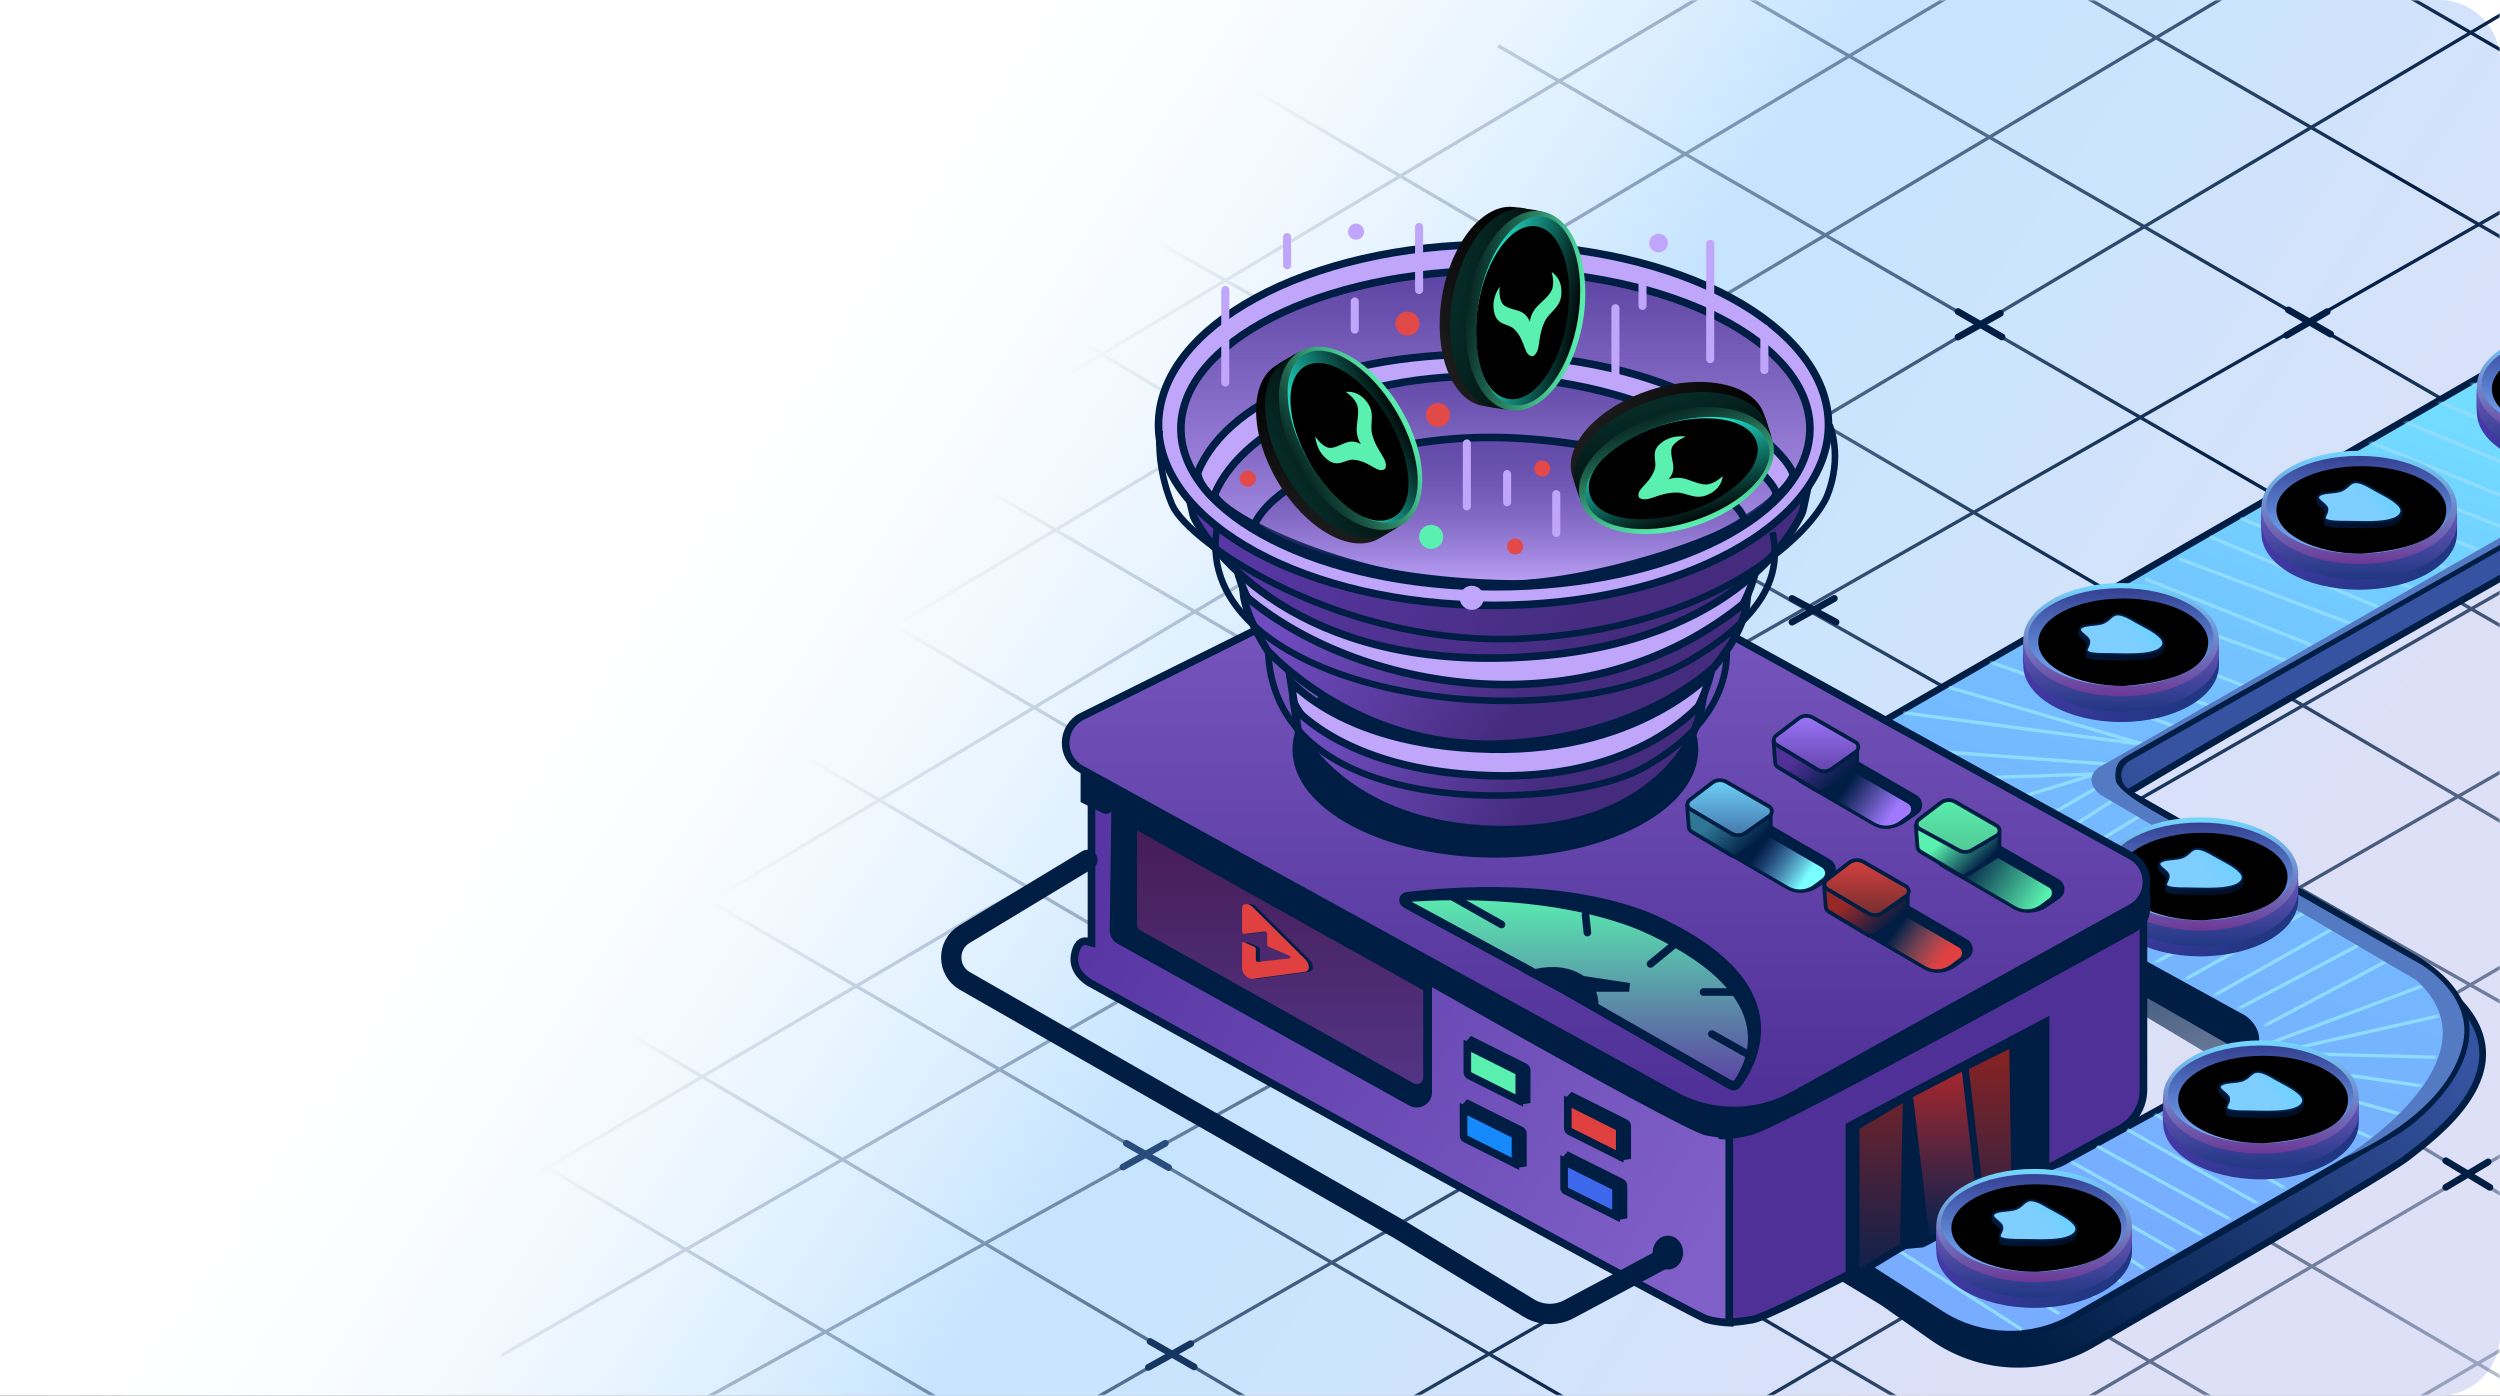 <svg width="738" height="412" viewBox="0 0 738 412" fill="none" xmlns="http://www.w3.org/2000/svg">
<rect x="0" y="0" width="738" height="412" fill="#333333" stroke="none"/>
<g clip-path="url(#clip0_579_5325)">
<rect width="738" height="412" fill="white"/>
<path d="M-213.97 20C-213.97 8.954 -205.015 0 -193.97 0H720.03C729.971 0 738.03 8.059 738.03 18V394C738.03 403.941 729.971 412 720.03 412H-193.97C-205.015 412 -213.97 403.046 -213.97 392V20Z" fill="url(#paint0_linear_579_5325)"/>
<mask id="mask0_579_5325" style="mask-type:alpha" maskUnits="userSpaceOnUse" x="148" y="0" width="590" height="412">
<path d="M148 0H738V412H148V0Z" fill="url(#paint1_linear_579_5325)"/>
</mask>
<g mask="url(#mask0_579_5325)">
<path d="M409.502 416.961L785.749 200.529M449.749 454.529L792.749 253.529M457.749 505.529L800.749 304.529M461.749 560.529L804.749 359.529M86.5 194.5L680.355 539.636M71.975 237.972L661.827 586.148M39.975 272.972L629.827 621.148M128.002 158.961L737.354 516.636M163.002 125.461L755.354 472.636M213.502 98.961L779.354 430.636M273.498 73.461L773.353 373.636M343.499 72.471L787.356 323.634M343.499 11L779.354 266.636M442.253 13.528L786.354 212.636M454.253 -36.472L798.354 162.636M295.998 428.457L771.748 155.527M188 424L757.5 108.5M117 417.905L423.875 241.744L748 57M43 414.459L209.188 316.726L292.282 267.86L377.5 222L541.563 121.261L740.5 3M-62.5 428.46L697.75 -25.473M-126.328 417.905L633.922 -36.027M-10.328 304.933L749.922 -149M475.5 -82L819.602 117.108M522.398 -110.108L866.5 89" stroke="url(#paint2_radial_579_5325)"/>
<path d="M688.017 98.65L675.523 91.481" stroke="#001D44" stroke-width="2" stroke-linecap="round"/>
<path d="M686.996 92L674.998 98.996" stroke="#001D44" stroke-width="2" stroke-linecap="round"/>
<path d="M541.997 183.665L529 176.657" stroke="#001D44" stroke-width="2" stroke-linecap="round"/>
<path d="M541.5 176.656L529 183.656" stroke="#001D44" stroke-width="2" stroke-linecap="round"/>
<path d="M344.988 344.679L332.499 337.501" stroke="#284C7B" stroke-width="2" stroke-linecap="round"/>
<path d="M344.001 337.5L331.502 344.505" stroke="#284C7B" stroke-width="2" stroke-linecap="round"/>
<path d="M735 350.5L721.999 342.656" stroke="#001D44" stroke-width="2" stroke-linecap="round"/>
<path d="M734.5 343L722 350.5" stroke="#001D44" stroke-width="2" stroke-linecap="round"/>
<path d="M636 183.471L623 175.969" stroke="#001D44" stroke-width="2" stroke-linecap="round"/>
<path d="M635.999 175.846L622.999 182.966" stroke="#001D44" stroke-width="2" stroke-linecap="round"/>
<path d="M591 99.47L578 91.969" stroke="#001D44" stroke-width="2" stroke-linecap="round"/>
<path d="M590.499 92.5L578.009 99.505" stroke="#001D44" stroke-width="2" stroke-linecap="round"/>
<path d="M497.997 101.665L485 94.657" stroke="#001D44" stroke-width="2" stroke-linecap="round"/>
<path d="M497.5 94.656L485 101.656" stroke="#001D44" stroke-width="2" stroke-linecap="round"/>
<path d="M352.501 403.5L339.505 396.004" stroke="#163662" stroke-width="2" stroke-linecap="round"/>
<path d="M351.499 396.656L339 403.656" stroke="#163662" stroke-width="2" stroke-linecap="round"/>
<path d="M368 130L356.002 122.993" stroke="#4FC995" stroke-width="2" stroke-linecap="round"/>
<path d="M368.502 122.501L356.003 129.656" stroke="#4FC995" stroke-width="2" stroke-linecap="round"/>
</g>
<path d="M703.257 294.964L593.356 237.776C589.424 238.269 553.074 251.992 553.074 251.992L662.683 317.641C669.558 323.064 664.13 327.994 664.13 327.994L593.356 364.38L626.319 385.578C626.319 385.578 689.169 351.658 697.581 347.221C705.935 342.784 737.666 316.655 703.257 294.964Z" fill="url(#paint3_linear_579_5325)"/>
<path d="M669.113 324.517L669.756 325.264L669.679 325.33L669.591 325.379L619.459 353.144L619.353 353.202L619.237 353.234L551.542 371.414L540.574 375.21L547.293 379.265L555.814 384.407L555.844 384.425L555.872 384.445L570.488 394.741C584.422 404.557 602.756 405.423 617.512 396.901C634.012 387.371 656 374.622 674.557 363.696C683.836 358.233 692.254 353.227 698.698 349.307C705.177 345.365 709.582 342.569 710.907 341.498C711.361 341.132 711.895 340.712 712.493 340.243C717.275 336.49 726.125 329.544 730.436 320.846C732.836 316.002 733.787 310.689 731.867 305.108C729.942 299.509 725.074 293.48 715.501 287.335L627.727 243.189C624.228 241.429 624.031 236.501 627.398 234.483C654.263 218.388 682.237 202.49 710.2 186.599C711.28 185.985 712.36 185.371 713.44 184.757C742.362 168.319 771.226 151.88 798.813 135.217L801.627 123.961L631.985 180.203L594.523 270.901L669.589 312.314L669.66 312.354L669.724 312.404C671.578 313.866 672.586 315.43 672.971 317.003C673.354 318.569 673.091 320.031 672.607 321.246C672.125 322.455 671.412 323.454 670.835 324.142C670.543 324.488 670.28 324.763 670.088 324.953C669.991 325.049 669.912 325.123 669.855 325.175C669.827 325.201 669.804 325.222 669.787 325.237L669.767 325.255L669.76 325.26L669.758 325.262L669.757 325.263C669.756 325.264 669.756 325.264 669.113 324.517Z" fill="url(#paint4_linear_579_5325)" stroke="#001D44" stroke-width="1.972"/>
<path d="M557.483 249.672L664.201 310.845L664.264 310.882L664.321 310.927C666.175 312.389 667.184 313.953 667.569 315.526C667.952 317.092 667.689 318.554 667.205 319.769C666.723 320.978 666.01 321.977 665.433 322.665C665.141 323.011 664.878 323.286 664.686 323.476C664.589 323.572 664.51 323.646 664.453 323.698C664.424 323.725 664.402 323.745 664.385 323.76L664.364 323.778L664.358 323.784L664.356 323.786L664.355 323.786C664.354 323.787 664.354 323.787 663.711 323.04L664.354 323.787L664.277 323.853L664.189 323.902L594.005 362.783L614.511 373.987L690.203 331.547L690.234 331.529L690.267 331.514C690.763 331.282 691.389 331.004 692.118 330.68C694.189 329.761 697.093 328.472 700.205 326.814C704.411 324.574 708.861 321.726 711.917 318.37C714.962 315.027 716.509 311.323 715.292 307.245C714.049 303.077 709.844 298.221 700.575 292.837C700.573 292.836 700.571 292.835 700.569 292.834L598.108 235.332C597.619 235.437 596.773 235.671 595.595 236.036C594.161 236.481 592.318 237.092 590.209 237.814C585.991 239.257 580.731 241.137 575.59 243.004C570.449 244.87 565.431 246.72 561.697 248.105C559.985 248.74 558.542 249.277 557.483 249.672Z" fill="#001D44" stroke="#001D44" stroke-width="1.972"/>
<path d="M662.424 313.515C662.339 313.417 662.178 313.231 661.876 312.879L662.519 313.627L662.441 313.694L662.351 313.743L608.834 343.138C606.134 344.621 602.823 344.418 600.325 342.617L599.796 342.236L532.722 362.107L572.95 387.907C584.775 395.49 599.841 395.854 612.018 388.848L705.723 334.939L705.759 334.919L705.797 334.901C707.511 334.098 711.065 331.7 714.865 328.176C718.653 324.664 722.604 320.105 725.174 315.024C727.742 309.949 728.899 304.426 727.243 298.902C725.586 293.378 721.058 287.66 711.856 282.317L655.163 249.603L655.163 249.603L628.226 234.089C624.217 231.78 624.234 225.99 628.255 223.704L821.248 114.014C820.952 113.663 820.658 113.236 820.367 112.761C819.572 111.467 818.683 109.627 817.749 107.456C815.876 103.102 813.758 97.269 811.771 91.445C809.782 85.615 807.916 79.772 806.549 75.388C805.865 73.195 805.305 71.367 804.916 70.086C804.824 69.781 804.741 69.507 804.668 69.266L549.979 216.343C541.207 221.409 541.339 234.116 550.215 238.997L662.351 300.676L662.422 300.716L662.486 300.766C664.34 302.229 665.349 303.793 665.734 305.366C666.117 306.932 665.854 308.394 665.37 309.608C664.888 310.817 664.175 311.817 663.598 312.504C663.306 312.851 663.043 313.126 662.851 313.316C662.81 313.356 662.772 313.393 662.737 313.426C662.691 313.471 662.651 313.508 662.618 313.538C662.589 313.564 662.567 313.585 662.55 313.6L662.53 313.617L662.523 313.623L662.521 313.625L662.52 313.626C662.52 313.626 662.519 313.626 662.424 313.515Z" fill="url(#paint5_linear_579_5325)" stroke="#001D44" stroke-width="1.972"/>
<path d="M552.66 243.628C554.938 242.109 557.907 242.109 560.186 243.628L561.44 244.464L558.304 246.764L549.315 245.719L552.66 243.628Z" fill="#001D44"/>
<mask id="mask1_579_5325" style="mask-type:alpha" maskUnits="userSpaceOnUse" x="533" y="70" width="274" height="328">
<path d="M704.832 283.688L617.812 228.458L806.924 117.998L804.134 70.579L533.572 226.784L666.896 300.982C675.742 307.884 666.896 310.466 666.896 310.466L662.433 314.929L615.572 340.034L608.772 344.782L554.205 372.391L590.445 396.705C592.41 398.023 594.966 398.063 596.97 396.806L625.759 378.758L699.415 336.029C707.281 331.592 739.237 301.436 704.832 283.688Z" fill="#D9D9D9"/>
</mask>
<g mask="url(#mask1_579_5325)">
<path d="M618.361 232.921L580.691 254.495M623.337 236.517L588.217 259.094M631.281 241.116L594.906 263.275M648.005 250.732L609.116 271.763M655.263 255.827L617.472 276.693M663.618 260.757L625.203 281.13M671.48 264.698L633.691 285.567M679.838 269.63L642.538 290.497M688.818 274.066L650.761 295.427M697.04 278.581L657.774 299.371M704.904 283.511L665.638 304.301M716.548 290.497L670.553 307.752M722.16 299.371L671.894 310.709M722.16 312.188L665.638 310.709M718.228 321.062L664.297 313.174M712.33 329.936L663.18 316.132M702.008 336.838L657.28 316.132M692.045 341.77L652.369 319.583M683.198 346.284L644.505 324.84M675.334 351.214L636.005 328.837M666.98 355.575L627.927 333.387M658.625 360.089L618.948 338.319M650.761 365.019L611.216 342.833M643.029 369.869L608.888 350.072M634.183 375.292L596.795 351.214M626.81 378.743L587.798 355.575M618.455 382.687L578.309 358.609M639.225 245.297L600.27 266.833M570.815 243.207L618.928 228.458L561.822 230.369M623.337 225.665L545.834 219.877M607.852 387.799C592.352 378.294 568.163 363.461 568.163 363.461M561.822 210.384L633.329 219.877L575.312 202.89M642.26 214.507L587.302 195.396M652.315 208.371L598.282 188.901M663.536 202.89L610.272 182.406M675.734 195.396L623.337 176.41M682.528 190.519L633.329 170.915M694.72 184.382L643.259 164.919M703.713 179.919L652.315 158.424M712.33 173.782L661.308 152.928M722.16 167.646L670.239 147.932M733.69 163.183L680.293 141.937M742.221 157.046L688.287 135.442M751.147 151.467L695.782 128.947M761.189 145.888L706.273 122.951M771.789 140.31L717.203 117.456M781.83 134.731L726.757 111.96M788.525 128.947L735.751 105.465M799.125 122.951L744.244 98.97M596.795 392.47L557.107 367.016M816.065 114.083L761.184 90.101M830.353 108.514L775.472 84.532M838.932 102.928L784.052 78.947" stroke="#8FDCFF" stroke-width="0.986"/>
</g>
<path d="M624.509 230.134C624.824 233.926 638.529 241.28 649.611 247.426C658.087 252.127 664.674 256.352 664.674 256.352L714.862 284.806C714.862 284.806 729.925 293.732 727.136 307.679C722.784 329.437 691.989 341.71 691.989 341.71C691.989 341.71 739.409 312.7 713.189 289.269L620.02 234.597C620.02 234.597 616.139 231.808 617.813 228.461C619.486 225.113 627.854 223.438 627.854 223.438C627.854 223.438 623.953 223.442 624.509 230.134Z" fill="#547AC3"/>
<path d="M322.206 229.724L510.637 327.469V390.471C510.225 390.452 509.718 390.421 509.149 390.371C507.593 390.237 505.615 389.971 503.833 389.451L503.832 389.45L503.83 389.45L503.822 389.447C503.816 389.445 503.806 389.442 503.794 389.438C503.77 389.429 503.739 389.417 503.699 389.401C503.619 389.369 503.517 389.326 503.39 389.27C503.136 389.157 502.806 389.003 502.399 388.806C501.588 388.413 500.5 387.866 499.172 387.184C496.518 385.82 492.927 383.93 488.719 381.69C480.304 377.21 469.435 371.339 458.681 365.501C447.928 359.663 437.292 353.859 429.344 349.515C425.37 347.343 422.069 345.536 419.76 344.272C418.606 343.64 417.701 343.143 417.083 342.805L416.379 342.419L416.199 342.32L416.153 342.295L416.141 342.289L416.141 342.288L416.139 342.287L321.626 290.085L321.623 290.084L321.623 290.084L321.622 290.083L321.621 290.083L321.62 290.082L321.617 290.08C321.61 290.076 321.597 290.069 321.58 290.059C321.546 290.039 321.491 290.007 321.42 289.962C321.278 289.874 321.07 289.737 320.82 289.554C320.319 289.185 319.664 288.639 319.045 287.927C317.809 286.506 316.774 284.504 317.242 281.928C317.746 279.158 318.811 278.306 319.472 278.017C319.838 277.857 320.183 277.821 320.439 277.827C320.566 277.83 320.665 277.843 320.727 277.854C320.757 277.859 320.778 277.863 320.786 277.865C320.786 277.865 320.786 277.865 320.787 277.865L322.206 278.271V276.781V229.724Z" fill="url(#paint6_linear_579_5325)" stroke="#001D44" stroke-width="2.247"/>
<path d="M320.994 253.855L284.67 275.801C279.451 278.955 279.542 286.556 284.836 289.583L413.065 362.906L451.295 386.134C454.916 388.335 459.431 388.46 463.169 386.464L492.357 370.879" stroke="#001D44" stroke-width="5.995" stroke-linecap="round"/>
<path d="M328.709 274.605L329.196 239.053L421.598 290.082V322.451C421.598 325.019 418.839 326.644 416.593 325.397L330.444 277.598C329.358 276.996 328.692 275.846 328.709 274.605Z" fill="url(#paint7_linear_579_5325)" stroke="#001D44" stroke-width="2.247"/>
<path d="M334.708 272.968L334.705 243.483L421.088 291.754V318.125C421.088 320.319 418.726 321.703 416.812 320.631L336.177 275.474C335.27 274.966 334.708 274.007 334.708 272.968Z" fill="url(#paint8_linear_579_5325)" stroke="#001D44" stroke-width="1.915"/>
<path d="M513.494 330.312V335.434C512.236 335.383 509.514 335.076 503.819 334.085C503.5 334.03 502.741 333.762 501.471 333.201C500.245 332.66 498.648 331.895 496.713 330.927C492.844 328.99 487.666 326.257 481.49 322.916C469.141 316.233 452.836 307.133 435.114 297.133C411.829 283.995 386.112 269.311 363.721 256.526C352.026 249.848 341.238 243.688 332.178 238.538L332.152 238.523L332.126 238.509C331.149 238.021 330.28 237.854 329.475 237.942C328.686 238.029 328.073 238.35 327.623 238.612C327.496 238.686 327.388 238.751 327.293 238.808C327.004 238.98 326.842 239.078 326.651 239.137C326.514 239.18 326.367 239.202 326.08 239.059C326.08 239.059 326.08 239.059 326.08 239.059L320.117 236.073V228.735L513.494 330.312Z" fill="#001D44" stroke="#001D44" stroke-width="2.247"/>
<path d="M434.483 307.203L450.087 315.005C450.451 315.187 450.681 315.559 450.681 315.966V324.646L448.755 324.967L435.581 316.353C435.347 316.2 435.182 315.962 435.121 315.689L433.466 308.333L434.483 307.203Z" fill="black" stroke="#001D44" stroke-width="2.247"/>
<path d="M433.374 325.887L448.978 333.689C449.342 333.871 449.572 334.243 449.572 334.651V343.331L447.646 343.652L434.472 335.038C434.238 334.885 434.073 334.647 434.012 334.374L432.357 327.018L433.374 325.887Z" fill="black" stroke="#001D44" stroke-width="2.247"/>
<path d="M463.063 341.272L478.667 349.074C479.031 349.256 479.261 349.628 479.261 350.035V358.715L477.335 359.036L464.161 350.422C463.927 350.269 463.762 350.031 463.7 349.758L462.045 342.402L463.063 341.272Z" fill="black" stroke="#001D44" stroke-width="2.247"/>
<path d="M464.156 323.686L479.76 331.488C480.124 331.67 480.354 332.042 480.354 332.449V341.129L478.428 341.45L465.253 332.836C465.02 332.683 464.854 332.445 464.793 332.172L463.138 324.816L464.156 323.686Z" fill="black" stroke="#001D44" stroke-width="2.247"/>
<path d="M433.155 316.544V308.73L447.898 316.101C448.262 316.283 448.492 316.656 448.492 317.063V324.877L433.749 317.505C433.385 317.323 433.155 316.951 433.155 316.544Z" fill="#5AF1B0" stroke="#001D44" stroke-width="2.247"/>
<path d="M432.038 335.228V327.414L446.782 334.786C447.146 334.968 447.376 335.34 447.376 335.747V343.561L432.632 336.19C432.268 336.007 432.038 335.635 432.038 335.228Z" fill="#168AFC" stroke="#001D44" stroke-width="2.247"/>
<path d="M461.719 350.617V342.803L476.462 350.174C476.826 350.356 477.056 350.728 477.056 351.135V358.949L462.313 351.578C461.949 351.396 461.719 351.024 461.719 350.617Z" fill="#3E68EC" stroke="#001D44" stroke-width="2.247"/>
<path d="M462.811 333.033V325.219L477.555 332.59C477.919 332.772 478.149 333.144 478.149 333.551V341.365L463.405 333.994C463.041 333.812 462.811 333.44 462.811 333.033Z" fill="#E04040" stroke="#001D44" stroke-width="2.247"/>
<path d="M678.451 265.601C678.451 274.832 665.525 282.316 649.581 282.316C633.636 282.316 620.711 274.832 620.711 265.601C619.188 250.407 633.636 248.887 649.581 248.887C665.525 248.887 679.211 248.887 678.451 265.601Z" fill="url(#paint9_linear_579_5325)"/>
<path d="M678.451 262.559C678.451 271.79 665.525 279.274 649.581 279.274C633.636 279.274 620.711 271.79 620.711 262.559C619.188 247.365 633.636 245.845 649.581 245.845C665.525 245.845 679.211 245.845 678.451 262.559Z" fill="url(#paint10_linear_579_5325)"/>
<ellipse cx="649.575" cy="258.002" rx="28.87" ry="16.714" fill="url(#paint11_linear_579_5325)"/>
<ellipse cx="649.477" cy="257.245" rx="27.351" ry="14.435" fill="url(#paint12_linear_579_5325)"/>
<path d="M675.284 258.761C675.284 267.878 661.609 270.917 650.213 271.676C636.366 271.676 625.142 265.894 625.142 258.761C625.142 251.628 636.366 245.845 650.213 245.845C664.059 245.845 675.284 251.628 675.284 258.761Z" fill="black"/>
<path fill-rule="evenodd" clip-rule="evenodd" d="M653.632 253.722C654.782 254.386 656.29 255.156 657.738 255.971C660.769 257.707 663.487 259.73 661.889 261.798C660.291 263.867 655.737 264.169 651.392 264.169C649.302 264.169 647.257 264.078 645.599 264.078C634.909 264.169 640.926 261.632 639.716 259.564C639 258.356 636.118 256.834 637.118 255.536C637.643 254.331 641.598 255.02 643.673 254.461C647.212 253.525 646.376 249.359 653.632 253.707V253.722Z" fill="url(#paint13_linear_579_5325)"/>
<path d="M653.323 252.366V252.384L653.473 252.47C654.078 252.82 654.798 253.207 655.553 253.613C656.22 253.972 656.914 254.345 657.581 254.72C659.096 255.588 660.492 256.507 661.314 257.447C661.724 257.914 661.97 258.364 662.035 258.794C662.099 259.212 661.998 259.645 661.642 260.106C660.917 261.045 659.479 261.623 657.609 261.955C655.755 262.284 653.552 262.36 651.382 262.36C650.341 262.36 649.31 262.337 648.33 262.315C648.273 262.313 648.216 262.312 648.159 262.311C647.243 262.289 646.373 262.269 645.589 262.269L645.587 262.269C642.916 262.292 641.323 262.149 640.407 261.903C639.949 261.78 639.693 261.639 639.554 261.508C639.428 261.389 639.388 261.268 639.391 261.126C639.394 260.966 639.452 260.773 639.555 260.532C639.605 260.414 639.662 260.292 639.723 260.163L639.727 260.156C639.786 260.03 639.849 259.897 639.907 259.763C640.137 259.227 640.345 258.555 639.964 257.903L639.964 257.903L639.963 257.901C639.757 257.555 639.424 257.235 639.088 256.942C638.945 256.818 638.804 256.701 638.666 256.586C638.462 256.416 638.265 256.252 638.078 256.08C637.768 255.793 637.551 255.538 637.458 255.303C637.414 255.191 637.4 255.09 637.413 254.994C637.427 254.898 637.47 254.787 637.568 254.659C637.771 254.4 638.101 254.203 638.553 254.052C639.003 253.901 639.544 253.806 640.137 253.732C640.489 253.689 640.846 253.653 641.207 253.618C641.46 253.593 641.715 253.568 641.974 253.539C642.588 253.471 643.198 253.385 643.74 253.24C644.686 252.989 645.337 252.522 645.885 252.054C646.031 251.93 646.166 251.809 646.296 251.693C646.668 251.36 646.995 251.068 647.39 250.855C648.363 250.33 649.809 250.285 653.323 252.366Z" fill="url(#paint14_linear_579_5325)" stroke="#001D44" stroke-width="0.597"/>
<path d="M510.479 327.524L632.748 272.324V321.685C632.748 326.485 630.162 330.887 625.961 333.193C613.818 339.857 588.641 353.614 565.477 365.882C553.895 372.016 542.822 377.775 534.138 382.087C529.795 384.244 526.058 386.035 523.157 387.328C521.706 387.975 520.474 388.494 519.485 388.871C518.476 389.255 517.784 389.467 517.387 389.536C514.971 389.956 513.281 390.162 512.108 390.238C511.331 390.288 510.814 390.279 510.479 390.25V327.524Z" fill="#4F3096" stroke="#001D44" stroke-width="2.247"/>
<path d="M545.951 373.878V332.416L603.873 301.687V344.736L545.951 373.878Z" fill="#001D44" stroke="#001D44" stroke-width="2.247"/>
<path d="M547.876 376.34V332.628L562.775 323.794L561.929 367.818L547.876 376.34ZM583.142 355.193L578.613 315.727L594.177 307.945L594.823 350.521L583.142 355.193Z" fill="url(#paint15_linear_579_5325)" stroke="#001D44" stroke-width="2.099"/>
<path d="M563.551 367.559V325.238L566.281 323.593L566.751 367.257L563.551 367.559Z" fill="#001D44" stroke="#001D44" stroke-width="2.099"/>
<path d="M568.677 366.581L563.628 323.21L580.031 314.704L585.08 358.075L568.677 366.581Z" fill="url(#paint16_linear_579_5325)" stroke="#001D44" stroke-width="2.099"/>
<path d="M628.926 274.667L628.925 274.667L628.925 274.667L628.924 274.667L628.924 274.668L628.874 274.689L628.825 274.716L629.368 275.699C628.825 274.716 628.825 274.716 628.824 274.717L628.82 274.718L628.806 274.726L628.75 274.757L628.529 274.88L627.663 275.357C626.904 275.776 625.79 276.39 624.369 277.173C621.527 278.738 617.457 280.976 612.546 283.669C602.722 289.056 589.534 296.26 576.071 303.533C562.607 310.806 548.873 318.145 537.958 323.802C532.5 326.632 527.753 329.037 524.1 330.801C522.273 331.684 520.728 332.403 519.507 332.933C518.264 333.474 517.423 333.79 516.975 333.902C512.618 334.991 510.246 335.242 509.004 335.242C508.795 335.242 508.621 335.235 508.479 335.224V327.976L633.404 262.063C633.476 262.709 633.551 263.507 633.605 264.367C633.743 266.577 633.72 268.982 633.248 270.398C632.802 271.737 631.769 272.803 630.755 273.564C630.258 273.937 629.79 274.217 629.449 274.404C629.278 274.497 629.141 274.565 629.05 274.609C629.004 274.631 628.97 274.647 628.948 274.656L628.927 274.666L628.926 274.667Z" fill="#001D44" stroke="#001D44" stroke-width="2.247"/>
<path d="M319.117 227.007C312.915 223.597 313.1 214.622 319.439 211.472L420.377 161.301C434.582 154.241 451.346 154.6 465.235 162.262L629.101 252.655C635.137 255.985 635.147 264.657 629.119 268L529.415 323.29C518.523 329.33 505.293 329.355 494.379 323.355L319.117 227.007Z" fill="url(#paint17_linear_579_5325)" stroke="#001D44" stroke-width="2.247"/>
<path d="M461.089 291.717L461.076 291.709L461.063 291.702L415.019 266.739C414.455 266.433 414.287 265.928 414.362 265.496C414.435 265.072 414.744 264.688 415.358 264.614C429.539 262.922 461.487 260.712 486.527 270.621C509.577 280.659 516.976 291.685 518.328 300.628C519.695 309.671 514.982 317.147 512.595 320.252C512.311 320.622 511.761 320.76 511.222 320.451L461.089 291.717Z" fill="#001D44" stroke="#001D44" stroke-width="2.587"/>
<path d="M461.089 291.725L461.076 291.717L461.063 291.71L415.543 267.03C414.959 266.714 414.802 266.199 414.886 265.773C414.968 265.357 415.285 264.978 415.923 264.935C429.859 263.988 459.528 263.48 483.995 273.164C505.954 282.726 514.165 292.773 516.507 300.989C518.85 309.211 515.444 316.043 513.119 319.473C512.559 320.299 511.403 320.563 510.339 319.953L461.089 291.725Z" fill="url(#paint18_linear_579_5325)" stroke="#001D44" stroke-width="2.587"/>
<path d="M470.595 296.728L453.006 287.433C453.639 287.275 454.358 287.123 455.141 287.004C458.095 286.552 461.841 286.573 465.309 288.307C468.689 289.997 469.939 292.532 470.38 294.652C470.538 295.413 470.592 296.125 470.595 296.728Z" fill="#001D44" stroke="#001D44" stroke-width="2.587"/>
<path d="M467.698 291.468L467.068 289.374L480.963 291.468H467.698Z" fill="#D9D9D9" stroke="#001D44" stroke-width="2.587"/>
<path d="M487.235 284.553L494.345 278.732" stroke="#001D44" stroke-width="2.245" stroke-linecap="round"/>
<path d="M505.343 305.252L515.685 311.073" stroke="#001D44" stroke-width="2.245" stroke-linecap="round"/>
<path d="M428.364 264.504L443.237 272.912" stroke="#001D44" stroke-width="2.245" stroke-linecap="round"/>
<path d="M468.05 270.065L468.603 275.298" stroke="#001D44" stroke-width="2.245" stroke-linecap="round"/>
<path d="M511.163 292.849L502.874 292.847" stroke="#001D44" stroke-width="2.245" stroke-linecap="round"/>
<path d="M570.646 253.487L584.79 246.92L607.531 260.109C609.262 261.114 609.364 263.577 607.72 264.721L603.935 267.354C601.308 269.181 597.861 269.321 595.095 267.712L570.646 253.487Z" fill="#001D44" stroke="#001D44" stroke-width="1.123"/>
<path d="M573.412 255.565L584.978 249.906L605.035 261.539C606.523 262.402 606.644 264.505 605.265 265.533L602.633 267.496C600.317 269.224 597.194 269.402 594.696 267.948L573.412 255.565Z" fill="url(#paint19_linear_579_5325)" stroke="#001D44" stroke-width="0.984"/>
<ellipse cx="441.435" cy="221.293" rx="59.896" ry="31.871" fill="#001D44"/>
<path d="M579.498 249.561L590.236 245.79V251.434C590.236 252.02 589.932 252.563 589.434 252.87L580.431 258.408C579.896 258.737 579.222 258.742 578.682 258.419L566.859 251.343C566.39 251.063 566.087 250.572 566.044 250.028L565.59 244.168L579.104 249.553L579.3 249.631L579.498 249.561Z" fill="url(#paint20_linear_579_5325)" stroke="#001D44" stroke-width="1.123"/>
<path d="M528.637 228.628L542.781 222.061L565.521 235.25C567.253 236.255 567.354 238.718 565.71 239.862L561.925 242.495C559.298 244.322 555.851 244.462 553.086 242.853L528.637 228.628Z" fill="#001D44" stroke="#001D44" stroke-width="1.123"/>
<path d="M531.847 230.851L543.413 225.192L563.47 236.825C564.958 237.688 565.079 239.791 563.7 240.82L561.068 242.782C558.752 244.51 555.629 244.688 553.131 243.235L531.847 230.851Z" fill="url(#paint21_linear_579_5325)" stroke="#001D44" stroke-width="0.984"/>
<path d="M537.489 224.707L548.227 220.936V226.58C548.227 227.166 547.923 227.709 547.425 228.016L538.421 233.554C537.886 233.883 537.212 233.888 536.673 233.565L524.85 226.489C524.381 226.209 524.077 225.718 524.035 225.174L523.58 219.314L537.095 224.699L537.29 224.777L537.489 224.707Z" fill="url(#paint22_linear_579_5325)" stroke="#001D44" stroke-width="1.123"/>
<path d="M530.921 212.106C532.149 211.17 533.82 211.063 535.158 211.833L547.724 219.068C548.788 219.681 548.861 221.19 547.86 221.901L540.698 226.998C539.453 227.884 537.801 227.946 536.493 227.156L524.424 219.87C523.435 219.273 523.359 217.868 524.278 217.168L530.921 212.106Z" fill="url(#paint23_linear_579_5325)" stroke="#001D44" stroke-width="1.123"/>
<path d="M503.127 247.614L517.271 241.047L540.012 254.236C541.743 255.24 541.845 257.704 540.201 258.848L536.416 261.481C533.789 263.308 530.342 263.448 527.576 261.839L503.127 247.614Z" fill="#001D44" stroke="#001D44" stroke-width="1.123"/>
<path d="M506.446 249.694L518.013 244.036L538.07 255.669C539.558 256.532 539.679 258.635 538.3 259.663L535.668 261.626C533.352 263.353 530.228 263.531 527.731 262.078L506.446 249.694Z" fill="url(#paint24_linear_579_5325)" stroke="#001D44" stroke-width="0.984"/>
<path d="M511.979 243.693L522.717 239.922V245.566C522.717 246.152 522.414 246.695 521.915 247.002L512.912 252.54C512.377 252.869 511.703 252.873 511.164 252.551L499.341 245.475C498.872 245.195 498.568 244.704 498.526 244.16L498.071 238.299L511.585 243.684L511.781 243.762L511.979 243.693Z" fill="url(#paint25_linear_579_5325)" stroke="#001D44" stroke-width="1.123"/>
<path d="M505.412 231.092C506.64 230.156 508.31 230.049 509.649 230.819L522.202 238.047C523.269 238.661 523.339 240.174 522.333 240.884L515.27 245.871C514.036 246.742 512.405 246.808 511.105 246.038L498.951 238.845C497.952 238.254 497.869 236.839 498.793 236.135L505.412 231.092Z" fill="url(#paint26_linear_579_5325)" stroke="#001D44" stroke-width="1.123"/>
<path d="M543.558 271.204L557.702 264.637L580.442 277.826C582.174 278.831 582.275 281.295 580.632 282.438L576.846 285.071C574.22 286.898 570.773 287.038 568.007 285.429L543.558 271.204Z" fill="#001D44" stroke="#001D44" stroke-width="1.123"/>
<path d="M546.878 273.284L558.444 267.626L578.501 279.259C579.989 280.122 580.11 282.225 578.731 283.253L576.099 285.216C573.783 286.943 570.659 287.121 568.162 285.668L546.878 273.284Z" fill="url(#paint27_linear_579_5325)" stroke="#001D44" stroke-width="0.984"/>
<path d="M552.41 267.283L563.148 263.512V269.157C563.148 269.742 562.844 270.285 562.346 270.592L553.343 276.13C552.808 276.46 552.134 276.464 551.595 276.141L539.771 269.065C539.303 268.785 538.999 268.294 538.957 267.75L538.502 261.89L552.016 267.275L552.212 267.353L552.41 267.283Z" fill="url(#paint28_linear_579_5325)" stroke="#001D44" stroke-width="1.123"/>
<path d="M545.842 254.682C547.071 253.746 548.741 253.639 550.079 254.409L562.633 261.637C563.699 262.251 563.769 263.764 562.764 264.474L555.701 269.461C554.467 270.333 552.836 270.398 551.536 269.629L539.382 262.435C538.382 261.844 538.3 260.429 539.223 259.725L545.842 254.682Z" fill="url(#paint29_linear_579_5325)" stroke="#001D44" stroke-width="1.123"/>
<path d="M572.931 236.963C574.159 236.027 575.829 235.919 577.168 236.69L589.421 243.745C590.541 244.389 590.548 246.003 589.434 246.658L582.087 250.974C580.926 251.656 579.492 251.679 578.31 251.035L566.623 244.666C565.581 244.099 565.47 242.647 566.414 241.928L572.931 236.963Z" fill="url(#paint30_linear_579_5325)" stroke="#001D44" stroke-width="1.123"/>
<path d="M364.115 159.157C364.115 159.149 364.115 159.141 364.116 159.133C401.972 196.469 472.364 198.95 519.409 159.461C519.409 159.652 519.407 159.855 519.403 160.069C519.367 161.894 519.159 164.508 518.467 167.627C517.086 173.856 513.774 182.109 506.02 190.135L506.016 190.139L505.975 190.179C505.937 190.216 505.879 190.272 505.799 190.347C505.64 190.496 505.398 190.718 505.073 191.005C504.422 191.577 503.439 192.404 502.122 193.404C499.488 195.404 495.524 198.099 490.229 200.848C479.642 206.346 463.73 212.064 442.484 212.881C421.33 213.694 404.236 206.78 392.416 199.647C386.507 196.081 381.924 192.465 378.822 189.745C377.271 188.385 376.092 187.249 375.303 186.458C374.909 186.062 374.612 185.752 374.416 185.542C374.317 185.438 374.244 185.359 374.197 185.306C374.173 185.28 374.155 185.261 374.144 185.248L374.133 185.236C368.1 178.289 365.638 171.134 364.68 165.722C364.201 163.014 364.099 160.743 364.115 159.157Z" fill="url(#paint31_linear_579_5325)" stroke="#001D44" stroke-width="2.247"/>
<path d="M367.078 175.419C383.603 189.728 408.83 199.915 435.745 201.778C463.003 203.664 492.099 197.019 515.727 177.347C515.642 178.259 515.457 179.435 515.078 180.849C514.062 184.64 511.646 190.169 505.997 196.905L505.978 196.923C505.94 196.96 505.882 197.016 505.802 197.091C505.643 197.24 505.401 197.463 505.076 197.749C504.425 198.321 503.442 199.148 502.125 200.148C499.491 202.148 495.527 204.843 490.232 207.593C479.645 213.09 463.733 218.808 442.487 219.625C421.333 220.438 404.239 213.524 392.419 206.391C386.51 202.825 381.927 199.209 378.825 196.489C377.274 195.129 376.095 193.994 375.306 193.202C374.912 192.806 374.615 192.496 374.419 192.287C374.321 192.182 374.247 192.103 374.2 192.05C374.196 192.046 374.193 192.043 374.189 192.039C369.884 185.296 368.123 180.49 367.426 177.419C367.25 176.643 367.142 175.978 367.078 175.419Z" fill="url(#paint32_linear_579_5325)" stroke="#001D44" stroke-width="2.247"/>
<path d="M352.215 151.929L346.677 128.267L538.119 123.153L532.273 150.328C532.171 150.804 532.048 151.21 531.866 151.601C530.635 154.24 525.303 164.377 512.074 174.106C498.854 183.827 477.684 193.189 444.696 194.197C378.693 196.212 355.688 158.676 352.677 153.188C352.468 152.806 352.327 152.404 352.215 151.929Z" fill="url(#paint33_linear_579_5325)" stroke="#001D44" stroke-width="2.247"/>
<path d="M539.771 125.434C539.771 139.851 529.013 153.152 511.066 162.915C493.162 172.654 468.351 178.712 440.885 178.712C413.418 178.712 388.608 172.654 370.704 162.915C352.757 153.152 341.998 139.851 341.998 125.434C341.998 111.017 352.757 97.716 370.704 87.954C388.608 78.215 413.418 72.157 440.885 72.157C468.351 72.157 493.162 78.215 511.066 87.954C529.013 97.716 539.771 111.017 539.771 125.434Z" fill="#C0A6FB" stroke="#001D44" stroke-width="2.247"/>
<path d="M534.286 126.535C534.286 139.092 524.256 150.751 507.378 159.338C490.562 167.894 467.253 173.219 441.444 173.219C415.636 173.219 392.326 167.894 375.51 159.338C358.632 150.751 348.602 139.092 348.602 126.535C348.602 113.978 358.632 102.319 375.51 93.732C392.326 85.176 415.636 79.851 441.444 79.851C467.253 79.851 490.562 85.176 507.378 93.732C524.256 102.319 534.286 113.978 534.286 126.535Z" fill="url(#paint34_linear_579_5325)" stroke="#001D44" stroke-width="2.247"/>
<path d="M452.918 172.222L452.903 172.222L452.889 172.224C428.087 174.404 403.121 169.36 384.363 162.061C374.984 158.412 367.202 154.216 361.787 150.115C359.078 148.064 356.995 146.06 355.598 144.19C354.262 142.399 353.616 140.815 353.556 139.478C358.122 128.176 369.949 118.588 387.2 112.323C404.526 106.029 427.164 103.153 452.897 105.225C478.584 107.293 497.786 114.795 510.542 122.495C516.923 126.348 521.679 130.243 524.824 133.519C526.398 135.159 527.552 136.627 528.305 137.841C529 138.963 529.282 139.755 529.335 140.218C529.023 141.092 528.359 142.194 527.289 143.483C526.153 144.849 524.607 146.37 522.666 147.983C518.785 151.207 513.382 154.751 506.678 158.121C493.272 164.858 474.736 170.858 452.918 172.222Z" fill="#C0A6FB" stroke="#001D44" stroke-width="2.247"/>
<path d="M451.822 172.267L451.807 172.268L451.793 172.269C429.368 174.24 405.907 169.191 388.033 162.741C379.1 159.517 371.6 155.956 366.354 152.777C363.726 151.185 361.698 149.709 360.341 148.44C359.662 147.805 359.18 147.248 358.875 146.78C358.652 146.439 358.554 146.191 358.515 146.026C362.669 135.824 373.985 126.088 390.314 119.473C406.735 112.82 428.066 109.397 451.778 111.813C475.486 114.229 493.734 121.596 506.035 129.014C512.188 132.725 516.839 136.439 519.936 139.538C521.486 141.089 522.629 142.469 523.376 143.6C524.057 144.63 524.324 145.33 524.382 145.713C524.106 146.444 523.492 147.369 522.459 148.456C521.351 149.621 519.829 150.904 517.914 152.255C514.086 154.957 508.766 157.879 502.259 160.644C489.249 166.173 471.589 171.031 451.822 172.267Z" fill="url(#paint35_linear_579_5325)" stroke="#001D44" stroke-width="2.247"/>
<path d="M514.965 153.442C514.894 153.519 514.799 153.613 514.674 153.724C514.352 154.009 513.899 154.342 513.308 154.719C512.126 155.472 510.478 156.346 508.427 157.296C504.332 159.195 498.729 161.359 492.275 163.451C479.369 167.634 463.165 171.496 448.941 172.389C430.28 172.387 412.858 170.127 398.876 166.728C391.881 165.027 385.762 163.045 380.789 160.926C376.196 158.969 372.635 156.919 370.259 154.905C371.797 151.557 374.834 148.202 379.186 145.056C383.834 141.694 389.906 138.626 397.03 136.099C411.277 131.044 429.616 128.19 448.906 129.404C468.234 130.621 484.428 134.58 495.997 139.382C501.785 141.785 506.384 144.385 509.634 146.934C512.683 149.325 514.409 151.564 514.965 153.442Z" fill="url(#paint36_linear_579_5325)" stroke="#001D44" stroke-width="2.247"/>
<path d="M381.984 207.157L381.048 201.226C381.188 201.369 381.335 201.516 381.488 201.666C383.61 203.753 386.91 206.523 391.666 209.32C401.183 214.919 416.483 220.598 439.741 221.152C463.045 221.707 480.041 215.466 491.225 209.058C496.814 205.857 500.947 202.616 503.69 200.168C504.157 199.751 504.584 199.358 504.971 198.991C504.809 199.587 504.622 200.239 504.405 200.934C503.326 204.4 501.539 208.929 498.708 213.232C491.095 224.8 471.975 236.727 444.151 237.039C399.601 237.54 384.268 211.772 382.231 207.941C382.11 207.714 382.033 207.466 381.984 207.157Z" fill="url(#paint37_linear_579_5325)" stroke="#001D44" stroke-width="2.247"/>
<path d="M382.164 209.088C382.305 209.231 382.452 209.377 382.604 209.528C384.726 211.614 388.027 214.385 392.782 217.182C402.299 222.78 417.6 228.46 440.857 229.014C464.158 229.568 480.17 223.463 490.379 217.17C495.479 214.026 499.12 210.842 501.494 208.433C501.881 208.04 502.235 207.668 502.555 207.32C502.457 207.902 502.336 208.539 502.184 209.222C501.442 212.559 499.996 216.955 497.184 221.229C489.549 232.831 473.044 244.589 445.267 244.901C400.717 245.402 385.384 219.634 383.347 215.803C383.227 215.576 383.15 215.328 383.101 215.019L382.164 209.088Z" fill="url(#paint38_linear_579_5325)" stroke="#001D44" stroke-width="2.247"/>
<path d="M342.374 127.175C342.374 127.175 341.164 137.473 345.98 148.934C350.796 160.395 397.44 191.9 451.398 188.403C505.357 184.906 533.37 159.103 539.245 146.715C544.196 134.626 540.09 125.485 540.09 125.485" stroke="#001D44" stroke-width="1.95"/>
<path d="M359.23 155.992C351.539 203.249 451.906 220.025 496.949 196.018C520.993 182.392 525.987 169.754 523.238 157.116" stroke="#001D44" stroke-width="1.95"/>
<path d="M374.386 192.718C376.633 243.053 461.139 239.142 483.761 227.336C506.383 215.53 509.753 200.42 509.753 192.718" stroke="#001D44" stroke-width="1.95"/>
<circle cx="400.312" cy="68.374" r="2.375" fill="#C0A6FB"/>
<ellipse cx="492.365" cy="369.766" rx="4.497" ry="4.996" fill="#001D44"/>
<path d="M407.091 158.965C398.913 163.803 385.51 156.274 377.154 142.15C368.798 128.025 368.653 112.653 376.83 107.815C389.493 98.503 398.411 110.506 406.767 124.631C415.123 138.755 422.295 150.879 407.091 158.965Z" fill="url(#paint39_linear_579_5325)"/>
<path d="M409.776 157.373C401.598 162.211 388.195 154.682 379.839 140.557C371.483 126.433 371.338 111.061 379.515 106.223C392.178 96.911 401.096 108.914 409.452 123.038C417.808 137.163 424.98 149.286 409.776 157.373Z" fill="url(#paint40_linear_579_5325)"/>
<ellipse cx="398.686" cy="129.401" rx="29.715" ry="17.204" transform="rotate(59.391 398.686 129.401)" fill="url(#paint41_linear_579_5325)"/>
<ellipse cx="399.309" cy="128.914" rx="28.151" ry="14.858" transform="rotate(59.391 399.309 128.914)" fill="url(#paint42_linear_579_5325)"/>
<path d="M411.498 152.592C403.422 157.37 392.111 145.929 386.918 137.151C379.661 124.885 378.901 111.91 385.22 108.172C391.539 104.434 402.544 111.347 409.801 123.613C417.057 135.879 417.817 148.853 411.498 152.592Z" fill="black"/>
<g clip-path="url(#clip1_579_5325)">
<path d="M403.356 118.46C406.211 121.978 404.237 124.868 405.045 128.133C406.481 133.689 409.9 135.403 408.955 138.339C406.782 140.059 404.674 136.312 399.898 135.739C397.103 135.344 395.198 138.351 391.77 135.61C389.178 133.581 388.528 130.838 388.266 128.904C388.245 128.775 390.149 131.788 392.297 132.189C394.129 132.495 396.516 130.706 398.268 130.405C400.404 130.098 401.775 131.182 401.733 131.137C400.991 129.941 400.56 128.586 400.491 127.236C400.377 125.078 401.332 121.886 400.709 119.767C399.981 117.328 397.167 115.676 397.275 115.675C398.905 115.567 401.215 115.807 403.356 118.46Z" fill="#5AF1B0"/>
</g>
<path d="M464.178 140.573C461.27 131.528 471.578 120.123 487.202 115.1C502.825 110.077 517.848 113.337 520.756 122.383C527.035 136.792 513.356 142.833 497.733 147.856C482.109 152.879 468.699 157.19 464.178 140.573Z" fill="url(#paint43_linear_579_5325)"/>
<path d="M465.138 143.557C462.23 134.512 472.538 123.107 488.162 118.084C503.785 113.061 518.808 116.321 521.716 125.367C527.995 139.776 514.316 145.817 498.693 150.84C483.069 155.863 469.659 160.174 465.138 143.557Z" fill="url(#paint44_linear_579_5325)"/>
<ellipse cx="494.878" cy="138.922" rx="29.715" ry="17.204" transform="rotate(162.177 494.878 138.922)" fill="url(#paint45_linear_579_5325)"/>
<ellipse cx="495.204" cy="139.636" rx="28.151" ry="14.858" transform="rotate(162.177 495.204 139.636)" fill="url(#paint46_linear_579_5325)"/>
<path d="M469.414 146.286C466.542 137.352 480.202 128.853 489.913 125.731C503.48 121.369 516.301 123.499 518.548 130.489C520.795 137.478 511.618 146.681 498.05 151.043C484.482 155.405 471.662 153.275 469.414 146.286Z" fill="black"/>
<g clip-path="url(#clip2_579_5325)">
<path d="M504.503 145.882C500.44 147.887 498.059 145.323 494.696 145.388C488.96 145.559 486.532 148.514 483.878 146.943C482.681 144.444 486.801 143.217 488.417 138.685C489.421 136.048 486.911 133.524 490.342 130.789C492.894 128.71 495.713 128.683 497.658 128.855C497.788 128.863 494.428 130.054 493.561 132.059C492.857 133.778 494.074 136.501 493.979 138.277C493.806 140.428 492.446 141.525 492.499 141.494C493.829 141.035 495.246 140.915 496.579 141.146C498.708 141.512 501.609 143.151 503.813 143.012C506.353 142.841 508.587 140.463 508.564 140.568C508.309 142.182 507.563 144.381 504.503 145.882Z" fill="#5AF1B0"/>
</g>
<path d="M437.864 119.838C428.485 118.314 423.017 103.947 425.65 87.748C428.282 71.549 438.019 59.653 447.397 61.177C463.086 62.139 462.244 77.069 459.611 93.268C456.979 109.466 454.719 123.37 437.864 119.838Z" fill="url(#paint47_linear_579_5325)"/>
<path d="M440.955 120.34C431.577 118.815 426.108 104.448 428.741 88.249C431.374 72.051 441.111 60.154 450.489 61.679C466.177 62.641 465.335 77.57 462.703 93.769C460.07 109.968 457.81 123.871 440.955 120.34Z" fill="url(#paint48_linear_579_5325)"/>
<ellipse cx="450.346" cy="91.751" rx="29.715" ry="17.204" transform="rotate(99.231 450.346 91.751)" fill="url(#paint49_linear_579_5325)"/>
<ellipse cx="451.133" cy="91.774" rx="28.151" ry="14.858" transform="rotate(99.231 451.133 91.774)" fill="url(#paint50_linear_579_5325)"/>
<path d="M445.33 117.768C436.068 116.262 434.712 100.232 436.348 90.164C438.634 76.097 446.363 65.648 453.609 66.825C460.856 68.003 464.878 80.362 462.591 94.429C460.305 108.497 452.577 118.946 445.33 117.768Z" fill="black"/>
<g clip-path="url(#clip3_579_5325)">
<path d="M460.943 86.33C460.881 90.861 457.514 91.815 456.043 94.839C453.585 100.025 455.113 103.532 452.507 105.18C449.736 105.109 450.518 100.882 447.217 97.382C445.325 95.288 441.935 96.376 441.06 92.076C440.369 88.858 441.627 86.335 442.665 84.681C442.732 84.57 442.263 88.103 443.656 89.787C444.866 91.196 447.845 91.351 449.383 92.243C451.22 93.376 451.578 95.086 451.575 95.024C451.772 93.631 452.308 92.314 453.121 91.233C454.415 89.503 457.194 87.664 458.073 85.638C459.076 83.299 457.974 80.228 458.057 80.296C459.379 81.257 460.998 82.921 460.943 86.33Z" fill="#5AF1B0"/>
</g>
<path d="M504.851 71.993V106.034" stroke="#C0A6FB" stroke-width="2.375" stroke-linecap="round"/>
<path d="M476.873 90.978V110.77" stroke="#C0A6FB" stroke-width="2.375" stroke-linecap="round"/>
<path d="M361.704 85.603V112.916" stroke="#C0A6FB" stroke-width="2.375" stroke-linecap="round"/>
<path d="M418.917 66.999V85.603" stroke="#C0A6FB" stroke-width="2.375" stroke-linecap="round"/>
<path d="M459.41 145.867V157.346" stroke="#C0A6FB" stroke-width="2.375" stroke-linecap="round"/>
<path d="M433.016 130.891V149.495" stroke="#C0A6FB" stroke-width="2.375" stroke-linecap="round"/>
<path d="M520.839 96.973V109.244" stroke="#C0A6FB" stroke-width="2.375" stroke-linecap="round"/>
<path d="M379.947 69.994V78.307" stroke="#C0A6FB" stroke-width="2.375" stroke-linecap="round"/>
<path d="M399.932 88.98V97.292" stroke="#C0A6FB" stroke-width="2.375" stroke-linecap="round"/>
<path d="M444.897 139.94V148.253" stroke="#C0A6FB" stroke-width="2.375" stroke-linecap="round"/>
<path d="M484.867 81.985V90.297" stroke="#C0A6FB" stroke-width="2.375" stroke-linecap="round"/>
<circle cx="489.616" cy="71.747" r="2.752" fill="#C0A6FB"/>
<circle cx="422.479" cy="158.491" r="3.562" fill="#5AF1B0"/>
<circle cx="415.485" cy="95.54" r="3.562" fill="#E24949"/>
<circle cx="424.478" cy="122.519" r="3.562" fill="#E24949"/>
<circle cx="434.471" cy="176.478" r="3.562" fill="#C0A6FB"/>
<circle cx="455.266" cy="138.318" r="2.375" fill="#E24949"/>
<circle cx="447.272" cy="161.301" r="2.375" fill="#E24949"/>
<circle cx="368.333" cy="141.316" r="2.375" fill="#E24949"/>
<path d="M367.847 282.26C367.847 281.05 367.862 279.844 367.847 278.629C367.837 278.132 367.996 277.974 368.512 278.212C369.415 278.624 370.318 279.011 371.221 279.373C371.767 279.591 371.93 279.909 371.921 280.415C371.901 281.318 371.911 282.235 371.921 283.148C371.925 283.788 372.114 283.992 372.655 283.932C375.731 283.605 378.802 283.262 381.863 282.915C382.036 282.895 382.126 282.677 382.255 282.553C382.051 282.379 381.848 282.126 381.644 282.037C379.764 281.213 377.884 280.415 376.009 279.606C375.304 279.303 375.264 279.244 375.264 278.519C375.264 277.646 375.269 276.773 375.264 275.895C375.254 275.181 375.031 274.942 374.421 275.007C372.511 275.21 370.611 275.419 368.721 275.642C368.011 275.721 367.857 275.572 367.857 274.744C367.857 272.621 367.912 270.522 367.842 268.369C367.773 266.618 369.549 266.364 370.998 267.803C376.143 272.908 381.287 278.018 386.432 283.133C387.97 284.666 387.935 286.651 386.387 286.869C382.18 287.455 377.968 288.025 373.751 288.581C372.868 288.7 371.97 288.794 371.097 288.948C369.633 289.201 367.718 287.405 367.833 285.604C367.902 284.522 367.842 283.376 367.842 282.26H367.847Z" fill="#011D45"/>
<path d="M366.654 282.26C366.654 281.05 366.668 279.844 366.654 278.629C366.644 278.132 366.802 277.974 367.318 278.212C368.221 278.624 369.124 279.011 370.027 279.373C370.573 279.591 370.737 279.909 370.727 280.415C370.707 281.318 370.717 282.235 370.727 283.148C370.732 283.788 370.92 283.992 371.461 283.932C374.537 283.605 377.608 283.262 380.669 282.915C380.843 282.895 380.932 282.677 381.061 282.553C380.857 282.379 380.654 282.126 380.451 282.037C378.57 281.213 376.69 280.415 374.815 279.606C374.11 279.303 374.071 279.244 374.071 278.519C374.071 277.646 374.075 276.773 374.071 275.895C374.061 275.181 373.837 274.942 373.227 275.007C371.317 275.21 369.417 275.419 367.527 275.642C366.817 275.721 366.663 275.572 366.663 274.744C366.663 272.621 366.718 270.522 366.649 268.369C366.579 266.618 368.355 266.364 369.804 267.803C374.949 272.908 380.093 278.018 385.238 283.133C386.776 284.666 386.741 286.651 385.194 286.869C380.986 287.455 376.774 288.025 372.557 288.581C371.674 288.7 370.776 288.794 369.903 288.948C368.44 289.201 366.525 287.405 366.639 285.604C366.708 284.522 366.649 283.376 366.649 282.26H366.654Z" fill="#E04040"/>
<path d="M618.983 226.896L819.764 111.862L814.743 117.441L627.296 223.437L625.064 225.111L618.983 226.896Z" fill="#547AC3"/>
<path d="M655.021 196.426C655.021 205.657 642.095 213.14 626.151 213.14C610.206 213.14 597.281 205.657 597.281 196.426C595.758 181.231 610.206 179.711 626.151 179.711C642.095 179.711 655.78 179.711 655.021 196.426Z" fill="url(#paint51_linear_579_5325)"/>
<path d="M655.021 193.384C655.021 202.615 642.095 210.098 626.151 210.098C610.206 210.098 597.281 202.615 597.281 193.384C595.758 178.189 610.206 176.669 626.151 176.669C642.095 176.669 655.78 176.669 655.021 193.384Z" fill="url(#paint52_linear_579_5325)"/>
<ellipse cx="626.145" cy="188.827" rx="28.87" ry="16.714" fill="url(#paint53_linear_579_5325)"/>
<ellipse cx="626.046" cy="188.069" rx="27.351" ry="14.435" fill="url(#paint54_linear_579_5325)"/>
<path d="M651.855 189.585C651.855 198.702 638.179 201.741 626.783 202.501C612.937 202.501 601.712 196.718 601.712 189.585C601.712 182.452 612.937 176.669 626.783 176.669C640.63 176.669 651.855 182.452 651.855 189.585Z" fill="black"/>
<path fill-rule="evenodd" clip-rule="evenodd" d="M630.202 184.546C631.352 185.21 632.86 185.98 634.308 186.795C637.339 188.531 640.057 190.554 638.459 192.623C636.862 194.691 632.308 194.993 627.963 194.993C625.872 194.993 623.827 194.902 622.169 194.902C611.479 194.993 617.496 192.457 616.287 190.388C615.57 189.181 612.688 187.658 613.689 186.36C614.213 185.155 618.168 185.844 620.243 185.286C623.782 184.35 622.946 180.183 630.202 184.531V184.546Z" fill="url(#paint55_linear_579_5325)"/>
<path d="M629.894 183.19V183.208L630.043 183.294C630.648 183.644 631.368 184.031 632.123 184.437C632.79 184.796 633.484 185.17 634.151 185.545C635.666 186.413 637.063 187.331 637.885 188.271C638.294 188.739 638.54 189.189 638.606 189.619C638.669 190.036 638.568 190.469 638.213 190.93C637.487 191.87 636.049 192.447 634.179 192.779C632.325 193.108 630.122 193.184 627.953 193.184C626.911 193.184 625.881 193.161 624.901 193.139C624.843 193.137 624.786 193.136 624.73 193.135C623.814 193.114 622.944 193.093 622.159 193.093L622.157 193.093C619.486 193.116 617.893 192.973 616.978 192.727C616.52 192.604 616.263 192.464 616.124 192.332C615.999 192.213 615.958 192.092 615.961 191.95C615.964 191.79 616.023 191.597 616.125 191.356C616.176 191.238 616.233 191.117 616.294 190.987L616.297 190.98C616.356 190.854 616.419 190.722 616.477 190.587C616.708 190.051 616.916 189.379 616.534 188.727L616.534 188.727L616.533 188.726C616.328 188.379 615.995 188.059 615.659 187.767C615.515 187.642 615.374 187.525 615.236 187.41C615.032 187.241 614.835 187.077 614.648 186.904C614.339 186.617 614.122 186.362 614.028 186.127C613.984 186.015 613.97 185.914 613.984 185.818C613.997 185.722 614.04 185.611 614.138 185.483C614.341 185.224 614.671 185.027 615.123 184.876C615.573 184.725 616.115 184.63 616.707 184.557C617.06 184.513 617.416 184.478 617.777 184.442C618.03 184.417 618.286 184.392 618.544 184.363C619.159 184.295 619.769 184.21 620.31 184.064C621.256 183.814 621.907 183.346 622.456 182.878C622.601 182.754 622.737 182.633 622.867 182.517C623.239 182.184 623.565 181.892 623.96 181.679C624.934 181.154 626.379 181.109 629.894 183.19Z" fill="url(#paint56_linear_579_5325)" stroke="#001D44" stroke-width="0.597"/>
<path d="M725.314 157.374C725.314 166.605 712.388 174.089 696.444 174.089C680.499 174.089 667.574 166.605 667.574 157.374C666.051 142.18 680.499 140.66 696.444 140.66C712.388 140.66 726.073 140.66 725.314 157.374Z" fill="url(#paint57_linear_579_5325)"/>
<path d="M725.314 154.332C725.314 163.563 712.388 171.046 696.444 171.046C680.499 171.046 667.574 163.563 667.574 154.332C666.051 139.137 680.499 137.618 696.444 137.618C712.388 137.618 726.073 137.618 725.314 154.332Z" fill="url(#paint58_linear_579_5325)"/>
<ellipse cx="696.438" cy="149.775" rx="28.87" ry="16.714" fill="url(#paint59_linear_579_5325)"/>
<ellipse cx="696.339" cy="149.017" rx="27.351" ry="14.435" fill="url(#paint60_linear_579_5325)"/>
<path d="M722.148 150.533C722.148 159.65 708.472 162.689 697.076 163.449C683.23 163.449 672.005 157.666 672.005 150.533C672.005 143.4 683.23 137.618 697.076 137.618C710.923 137.618 722.148 143.4 722.148 150.533Z" fill="black"/>
<path fill-rule="evenodd" clip-rule="evenodd" d="M700.495 145.494C701.645 146.158 703.153 146.928 704.601 147.744C707.632 149.48 710.349 151.503 708.752 153.571C707.154 155.639 702.6 155.941 698.255 155.941C696.165 155.941 694.119 155.851 692.462 155.851C681.771 155.941 687.789 153.405 686.579 151.337C685.862 150.129 682.981 148.607 683.981 147.308C684.505 146.103 688.46 146.792 690.536 146.234C694.075 145.298 693.238 141.131 700.495 145.479V145.494Z" fill="url(#paint61_linear_579_5325)"/>
<path d="M700.186 144.139V144.157L700.335 144.243C700.941 144.593 701.661 144.98 702.416 145.386C703.083 145.745 703.777 146.118 704.443 146.493C705.959 147.361 707.355 148.28 708.177 149.22C708.587 149.687 708.832 150.137 708.898 150.567C708.962 150.985 708.861 151.418 708.505 151.879C707.779 152.818 706.342 153.396 704.471 153.728C702.617 154.057 700.415 154.133 698.245 154.133C697.204 154.133 696.173 154.11 695.193 154.088C695.136 154.086 695.079 154.085 695.022 154.084C694.106 154.062 693.236 154.042 692.452 154.042L692.449 154.042C689.779 154.065 688.186 153.922 687.27 153.676C686.812 153.553 686.556 153.412 686.417 153.281C686.291 153.162 686.251 153.041 686.254 152.899C686.257 152.739 686.315 152.546 686.418 152.305C686.468 152.187 686.525 152.065 686.586 151.936L686.589 151.929C686.649 151.803 686.711 151.67 686.769 151.535C687 151 687.208 150.328 686.827 149.676L686.827 149.676L686.826 149.674C686.62 149.328 686.287 149.008 685.951 148.715C685.808 148.591 685.667 148.474 685.529 148.359C685.325 148.189 685.128 148.025 684.941 147.852C684.631 147.566 684.414 147.311 684.321 147.076C684.276 146.964 684.263 146.863 684.276 146.767C684.29 146.671 684.333 146.56 684.431 146.432C684.634 146.173 684.964 145.976 685.415 145.825C685.866 145.674 686.407 145.579 687 145.505C687.352 145.461 687.708 145.426 688.07 145.391C688.323 145.366 688.578 145.341 688.837 145.312C689.451 145.244 690.061 145.158 690.603 145.013C691.548 144.762 692.199 144.295 692.748 143.827C692.894 143.703 693.029 143.582 693.159 143.466C693.531 143.133 693.858 142.841 694.253 142.628C695.226 142.103 696.672 142.057 700.186 144.139Z" fill="url(#paint62_linear_579_5325)" stroke="#001D44" stroke-width="0.597"/>
<path d="M788.911 121.67C788.911 130.901 775.986 138.385 760.041 138.385C744.097 138.385 731.171 130.901 731.171 121.67C729.648 106.476 744.097 104.956 760.041 104.956C775.986 104.956 789.671 104.956 788.911 121.67Z" fill="url(#paint63_linear_579_5325)"/>
<path d="M788.911 118.628C788.911 127.859 775.986 135.342 760.041 135.342C744.097 135.342 731.171 127.859 731.171 118.628C729.648 103.433 744.097 101.914 760.041 101.914C775.986 101.914 789.671 101.914 788.911 118.628Z" fill="url(#paint64_linear_579_5325)"/>
<ellipse cx="760.036" cy="114.071" rx="28.87" ry="16.714" fill="url(#paint65_linear_579_5325)"/>
<ellipse cx="759.938" cy="113.313" rx="27.351" ry="14.435" fill="url(#paint66_linear_579_5325)"/>
<path d="M785.745 114.829C785.745 123.946 772.07 126.985 760.674 127.745C746.827 127.745 735.603 121.962 735.603 114.829C735.603 107.696 746.827 101.914 760.674 101.914C774.52 101.914 785.745 107.696 785.745 114.829Z" fill="black"/>
<path d="M629.359 369.368C629.359 378.599 616.433 386.082 600.488 386.082C584.544 386.082 571.618 378.599 571.618 369.368C570.096 354.173 584.544 352.654 600.488 352.654C616.433 352.654 630.118 352.654 629.359 369.368Z" fill="url(#paint67_linear_579_5325)"/>
<path d="M629.359 366.326C629.359 375.557 616.433 383.04 600.488 383.04C584.544 383.04 571.618 375.557 571.618 366.326C570.096 351.131 584.544 349.611 600.488 349.611C616.433 349.611 630.118 349.611 629.359 366.326Z" fill="url(#paint68_linear_579_5325)"/>
<ellipse cx="600.483" cy="361.769" rx="28.87" ry="16.714" fill="url(#paint69_linear_579_5325)"/>
<ellipse cx="600.384" cy="361.011" rx="27.351" ry="14.435" fill="url(#paint70_linear_579_5325)"/>
<path d="M626.193 362.527C626.193 371.644 612.517 374.683 601.121 375.442C587.275 375.442 576.05 369.66 576.05 362.527C576.05 355.394 587.275 349.611 601.121 349.611C614.968 349.611 626.193 355.394 626.193 362.527Z" fill="black"/>
<path fill-rule="evenodd" clip-rule="evenodd" d="M604.54 357.488C605.689 358.152 607.197 358.922 608.646 359.737C611.677 361.473 614.394 363.496 612.797 365.565C611.199 367.633 606.645 367.935 602.3 367.935C600.21 367.935 598.164 367.844 596.507 367.844C585.816 367.935 591.833 365.398 590.624 363.33C589.907 362.122 587.026 360.6 588.026 359.302C588.55 358.097 592.505 358.786 594.581 358.227C598.119 357.291 597.283 353.125 604.54 357.473V357.488Z" fill="url(#paint71_linear_579_5325)"/>
<path d="M604.232 356.132V356.15L604.381 356.236C604.986 356.586 605.706 356.973 606.461 357.379C607.128 357.738 607.822 358.111 608.489 358.487C610.004 359.355 611.4 360.273 612.223 361.213C612.632 361.681 612.878 362.131 612.943 362.56C613.007 362.978 612.906 363.411 612.551 363.872C611.825 364.811 610.387 365.389 608.517 365.721C606.663 366.05 604.46 366.126 602.291 366.126C601.249 366.126 600.218 366.103 599.238 366.081C599.181 366.079 599.124 366.078 599.067 366.077C598.152 366.055 597.282 366.035 596.497 366.035L596.495 366.035C593.824 366.058 592.231 365.915 591.316 365.669C590.858 365.546 590.601 365.405 590.462 365.274C590.336 365.155 590.296 365.034 590.299 364.892C590.302 364.732 590.361 364.539 590.463 364.298C590.513 364.18 590.571 364.058 590.632 363.929L590.635 363.922C590.694 363.796 590.757 363.663 590.815 363.529C591.045 362.993 591.253 362.321 590.872 361.669L590.872 361.669L590.871 361.668C590.666 361.321 590.332 361.001 589.996 360.709C589.853 360.584 589.712 360.467 589.574 360.352C589.37 360.182 589.173 360.019 588.986 359.846C588.676 359.559 588.459 359.304 588.366 359.069C588.322 358.957 588.308 358.856 588.322 358.76C588.335 358.664 588.378 358.553 588.476 358.425C588.679 358.166 589.009 357.969 589.461 357.818C589.911 357.667 590.452 357.572 591.045 357.499C591.398 357.455 591.754 357.42 592.115 357.384C592.368 357.359 592.624 357.334 592.882 357.305C593.496 357.237 594.107 357.151 594.648 357.006C595.594 356.755 596.245 356.288 596.793 355.82C596.939 355.696 597.075 355.575 597.204 355.459C597.576 355.126 597.903 354.834 598.298 354.621C599.272 354.096 600.717 354.051 604.232 356.132Z" fill="url(#paint72_linear_579_5325)" stroke="#001D44" stroke-width="0.597"/>
<path d="M696.304 331.432C696.304 340.663 683.378 348.146 667.434 348.146C651.489 348.146 638.564 340.663 638.564 331.432C637.041 316.237 651.489 314.718 667.434 314.718C683.378 314.718 697.064 314.718 696.304 331.432Z" fill="url(#paint73_linear_579_5325)"/>
<path d="M696.304 328.39C696.304 337.621 683.378 345.104 667.434 345.104C651.489 345.104 638.564 337.621 638.564 328.39C637.041 313.195 651.489 311.676 667.434 311.676C683.378 311.676 697.064 311.676 696.304 328.39Z" fill="url(#paint74_linear_579_5325)"/>
<ellipse cx="667.428" cy="323.833" rx="28.87" ry="16.714" fill="url(#paint75_linear_579_5325)"/>
<ellipse cx="667.33" cy="323.075" rx="27.351" ry="14.435" fill="url(#paint76_linear_579_5325)"/>
<path d="M693.138 324.591C693.138 333.708 679.463 336.747 668.066 337.507C654.22 337.507 642.995 331.724 642.995 324.591C642.995 317.458 654.22 311.676 668.066 311.676C681.913 311.676 693.138 317.458 693.138 324.591Z" fill="black"/>
<path fill-rule="evenodd" clip-rule="evenodd" d="M671.485 319.552C672.635 320.216 674.143 320.986 675.591 321.802C678.622 323.538 681.34 325.561 679.742 327.629C678.144 329.697 673.59 329.999 669.245 329.999C667.155 329.999 665.11 329.909 663.452 329.909C652.762 329.999 658.779 327.463 657.569 325.395C656.853 324.187 653.971 322.665 654.971 321.367C655.496 320.161 659.451 320.851 661.526 320.292C665.065 319.356 664.229 315.189 671.485 319.537V319.552Z" fill="url(#paint77_linear_579_5325)"/>
<path d="M671.177 318.197V318.214L671.326 318.3C671.931 318.65 672.651 319.038 673.406 319.444C674.073 319.802 674.768 320.176 675.434 320.551C676.949 321.419 678.346 322.337 679.168 323.277C679.577 323.745 679.823 324.195 679.889 324.625C679.952 325.042 679.852 325.476 679.496 325.936C678.77 326.876 677.332 327.453 675.462 327.785C673.608 328.115 671.405 328.19 669.236 328.19C668.195 328.19 667.164 328.168 666.184 328.145C666.127 328.144 666.07 328.142 666.013 328.141C665.097 328.12 664.227 328.1 663.443 328.1L663.44 328.1C660.77 328.122 659.177 327.98 658.261 327.734C657.803 327.611 657.546 327.47 657.407 327.338C657.282 327.219 657.242 327.099 657.244 326.957C657.247 326.796 657.306 326.603 657.409 326.362C657.459 326.245 657.516 326.123 657.577 325.993L657.58 325.987C657.639 325.861 657.702 325.728 657.76 325.593C657.991 325.057 658.199 324.386 657.818 323.734L657.818 323.734L657.817 323.732C657.611 323.385 657.278 323.065 656.942 322.773C656.799 322.649 656.657 322.531 656.519 322.416C656.316 322.247 656.119 322.083 655.932 321.91C655.622 321.624 655.405 321.369 655.311 321.133C655.267 321.022 655.254 320.921 655.267 320.825C655.28 320.728 655.323 320.617 655.422 320.49C655.625 320.231 655.955 320.033 656.406 319.882C656.856 319.732 657.398 319.637 657.991 319.563C658.343 319.519 658.699 319.484 659.06 319.448C659.313 319.424 659.569 319.398 659.827 319.37C660.442 319.302 661.052 319.216 661.593 319.07C662.539 318.82 663.19 318.353 663.739 317.885C663.885 317.76 664.02 317.639 664.15 317.523C664.522 317.191 664.848 316.899 665.244 316.686C666.217 316.161 667.662 316.115 671.177 318.197Z" fill="url(#paint78_linear_579_5325)" stroke="#001D44" stroke-width="0.597"/>
</g>
<defs>
<linearGradient id="paint0_linear_579_5325" x1="-158.97" y1="51.347" x2="519.862" y2="508.875" gradientUnits="userSpaceOnUse">
<stop offset="0.411" stop-color="white" stop-opacity="0"/>
<stop offset="0.686" stop-color="#C6E4FF"/>
<stop offset="0.804" stop-color="#CDE4FD"/>
<stop offset="1" stop-color="#DDE0F7"/>
</linearGradient>
<linearGradient id="paint1_linear_579_5325" x1="163.19" y1="2.63017e-05" x2="733.047" y2="305.952" gradientUnits="userSpaceOnUse">
<stop stop-color="#C6E4FF"/>
<stop offset="0.516" stop-color="#CDE4FD"/>
<stop offset="1" stop-color="#4F5AB4"/>
</linearGradient>
<radialGradient id="paint2_radial_579_5325" cx="0" cy="0" r="1" gradientUnits="userSpaceOnUse" gradientTransform="translate(496.5 382) rotate(-146.763) scale(315.634 38462.9)">
<stop stop-color="#001D44"/>
<stop offset="0.956" stop-color="#031F45" stop-opacity="0"/>
</radialGradient>
<linearGradient id="paint3_linear_579_5325" x1="640.019" y1="237.776" x2="665.785" y2="390.579" gradientUnits="userSpaceOnUse">
<stop offset="0.026" stop-color="#001D44"/>
<stop offset="1" stop-color="#001D44" stop-opacity="0"/>
</linearGradient>
<linearGradient id="paint4_linear_579_5325" x1="687.203" y1="274.336" x2="580.285" y2="378.256" gradientUnits="userSpaceOnUse">
<stop stop-color="#3553A0"/>
<stop offset="1" stop-color="#001D44"/>
</linearGradient>
<linearGradient id="paint5_linear_579_5325" x1="732.671" y1="120.956" x2="643.505" y2="396.003" gradientUnits="userSpaceOnUse">
<stop stop-color="#72DDFF"/>
<stop offset="0.404" stop-color="#74BCFF"/>
<stop offset="0.941" stop-color="#77ACFF"/>
</linearGradient>
<linearGradient id="paint6_linear_579_5325" x1="324.736" y1="267.494" x2="499.421" y2="373.654" gradientUnits="userSpaceOnUse">
<stop stop-color="#5736A3"/>
<stop offset="1" stop-color="#8060C8"/>
</linearGradient>
<linearGradient id="paint7_linear_579_5325" x1="373.544" y1="235.568" x2="373.544" y2="330.083" gradientUnits="userSpaceOnUse">
<stop stop-color="#001D44"/>
<stop offset="1" stop-color="#001D44"/>
</linearGradient>
<linearGradient id="paint8_linear_579_5325" x1="372.485" y1="240.491" x2="372.485" y2="321.049" gradientUnits="userSpaceOnUse">
<stop stop-color="#441B53"/>
<stop offset="1" stop-color="#533485"/>
</linearGradient>
<linearGradient id="paint9_linear_579_5325" x1="639.594" y1="253.446" x2="664.665" y2="280.796" gradientUnits="userSpaceOnUse">
<stop stop-color="#4538A7"/>
<stop offset="1" stop-color="#213783"/>
</linearGradient>
<linearGradient id="paint10_linear_579_5325" x1="649.541" y1="245.845" x2="649.541" y2="279.274" gradientUnits="userSpaceOnUse">
<stop stop-color="#9D6ADF"/>
<stop offset="1" stop-color="#213783"/>
</linearGradient>
<linearGradient id="paint11_linear_579_5325" x1="649.575" y1="241.288" x2="649.575" y2="274.717" gradientUnits="userSpaceOnUse">
<stop stop-color="#73D8FF"/>
<stop offset="1" stop-color="#6C3795"/>
</linearGradient>
<linearGradient id="paint12_linear_579_5325" x1="649.477" y1="242.81" x2="649.477" y2="271.68" gradientUnits="userSpaceOnUse">
<stop stop-color="#354092"/>
<stop offset="1" stop-color="#77B3FF"/>
</linearGradient>
<linearGradient id="paint13_linear_579_5325" x1="635.627" y1="255.536" x2="666.224" y2="251.084" gradientUnits="userSpaceOnUse">
<stop stop-color="#011638"/>
<stop offset="0.69" stop-color="#000E26"/>
</linearGradient>
<linearGradient id="paint14_linear_579_5325" x1="649.16" y1="254.351" x2="667.621" y2="237.637" gradientUnits="userSpaceOnUse">
<stop stop-color="#7ECEFF"/>
<stop offset="0.69" stop-color="#50D5FF"/>
</linearGradient>
<linearGradient id="paint15_linear_579_5325" x1="569.651" y1="307.893" x2="569.651" y2="378.204" gradientUnits="userSpaceOnUse">
<stop stop-color="#8B2222"/>
<stop offset="1" stop-color="#09214E"/>
</linearGradient>
<linearGradient id="paint16_linear_579_5325" x1="569.656" y1="307.894" x2="569.656" y2="378.204" gradientUnits="userSpaceOnUse">
<stop stop-color="#C12727"/>
<stop offset="0.791" stop-color="#09214E"/>
</linearGradient>
<linearGradient id="paint17_linear_579_5325" x1="482.599" y1="148.76" x2="482.599" y2="323.503" gradientUnits="userSpaceOnUse">
<stop stop-color="#7F5FC7"/>
<stop offset="1" stop-color="#4F3096"/>
</linearGradient>
<linearGradient id="paint18_linear_579_5325" x1="463.257" y1="263.162" x2="463.257" y2="322.588" gradientUnits="userSpaceOnUse">
<stop stop-color="#5AF1B0"/>
<stop offset="1" stop-color="#5B3CA2"/>
</linearGradient>
<linearGradient id="paint19_linear_579_5325" x1="602.782" y1="266.241" x2="581.854" y2="252.395" gradientUnits="userSpaceOnUse">
<stop stop-color="#5AF1B0"/>
<stop offset="1" stop-color="#5AF1B0" stop-opacity="0"/>
</linearGradient>
<linearGradient id="paint20_linear_579_5325" x1="577.663" y1="243.536" x2="587.428" y2="253.422" gradientUnits="userSpaceOnUse">
<stop stop-color="#5AF1B0"/>
<stop offset="1" stop-color="#001D44"/>
</linearGradient>
<linearGradient id="paint21_linear_579_5325" x1="559.203" y1="239.69" x2="546.053" y2="230.613" gradientUnits="userSpaceOnUse">
<stop stop-color="#A179FF"/>
<stop offset="1" stop-color="#A179FF" stop-opacity="0"/>
</linearGradient>
<linearGradient id="paint22_linear_579_5325" x1="535.654" y1="218.682" x2="545.418" y2="228.568" gradientUnits="userSpaceOnUse">
<stop stop-color="#4F3096"/>
<stop offset="1" stop-color="#001D44"/>
</linearGradient>
<linearGradient id="paint23_linear_579_5325" x1="536.202" y1="209.888" x2="536.202" y2="229.128" gradientUnits="userSpaceOnUse">
<stop stop-color="#A179FF"/>
<stop offset="1" stop-color="#5F40A6"/>
</linearGradient>
<linearGradient id="paint24_linear_579_5325" x1="533.61" y1="258.589" x2="520.323" y2="249.239" gradientUnits="userSpaceOnUse">
<stop stop-color="#79FFFF"/>
<stop offset="1" stop-color="#799FFF" stop-opacity="0"/>
</linearGradient>
<linearGradient id="paint25_linear_579_5325" x1="510.145" y1="237.668" x2="519.909" y2="247.554" gradientUnits="userSpaceOnUse">
<stop stop-color="#307796"/>
<stop offset="1" stop-color="#001D44"/>
</linearGradient>
<linearGradient id="paint26_linear_579_5325" x1="510.693" y1="228.874" x2="510.693" y2="248.114" gradientUnits="userSpaceOnUse">
<stop stop-color="#73D9FF"/>
<stop offset="1" stop-color="#406FA6"/>
</linearGradient>
<linearGradient id="paint27_linear_579_5325" x1="574.041" y1="282.18" x2="560.754" y2="272.83" gradientUnits="userSpaceOnUse">
<stop stop-color="#E04040"/>
<stop offset="1" stop-color="#FF8979" stop-opacity="0"/>
</linearGradient>
<linearGradient id="paint28_linear_579_5325" x1="550.576" y1="261.258" x2="560.34" y2="271.145" gradientUnits="userSpaceOnUse">
<stop stop-color="#972828"/>
<stop offset="1" stop-color="#001D44"/>
</linearGradient>
<linearGradient id="paint29_linear_579_5325" x1="551.124" y1="252.464" x2="551.124" y2="271.704" gradientUnits="userSpaceOnUse">
<stop stop-color="#E04040"/>
<stop offset="1" stop-color="#6A2D2D"/>
</linearGradient>
<linearGradient id="paint30_linear_579_5325" x1="578.212" y1="234.745" x2="578.212" y2="253.985" gradientUnits="userSpaceOnUse">
<stop stop-color="#5AF1B0"/>
<stop offset="1" stop-color="#51C392"/>
</linearGradient>
<linearGradient id="paint31_linear_579_5325" x1="381.684" y1="175.65" x2="441.785" y2="214.07" gradientUnits="userSpaceOnUse">
<stop stop-color="#C0A6FB"/>
<stop offset="1" stop-color="#C0A6FB"/>
</linearGradient>
<linearGradient id="paint32_linear_579_5325" x1="381.691" y1="182.395" x2="441.791" y2="220.815" gradientUnits="userSpaceOnUse">
<stop stop-color="#6E4BBE"/>
<stop offset="1" stop-color="#442B7E"/>
</linearGradient>
<linearGradient id="paint33_linear_579_5325" x1="364.832" y1="150.076" x2="472.115" y2="195.573" gradientUnits="userSpaceOnUse">
<stop stop-color="#5837A4"/>
<stop offset="1" stop-color="#442B7D"/>
</linearGradient>
<linearGradient id="paint34_linear_579_5325" x1="441.444" y1="78.728" x2="441.444" y2="174.342" gradientUnits="userSpaceOnUse">
<stop stop-color="#5B42A1"/>
<stop offset="1" stop-color="#5B42A1" stop-opacity="0"/>
</linearGradient>
<linearGradient id="paint35_linear_579_5325" x1="441.444" y1="109.915" x2="441.444" y2="173.824" gradientUnits="userSpaceOnUse">
<stop stop-color="#5F46A5"/>
<stop offset="1" stop-color="#5F46A5" stop-opacity="0"/>
</linearGradient>
<linearGradient id="paint36_linear_579_5325" x1="442.542" y1="128.002" x2="442.542" y2="173.513" gradientUnits="userSpaceOnUse">
<stop stop-color="#6148A7"/>
<stop offset="1" stop-color="#6148A7" stop-opacity="0"/>
</linearGradient>
<linearGradient id="paint37_linear_579_5325" x1="386.747" y1="209.918" x2="448.532" y2="238.002" gradientUnits="userSpaceOnUse">
<stop stop-color="#C0A6FB"/>
<stop offset="1" stop-color="#C0A6FB"/>
</linearGradient>
<linearGradient id="paint38_linear_579_5325" x1="387.863" y1="217.779" x2="449.649" y2="245.863" gradientUnits="userSpaceOnUse">
<stop stop-color="#6F4CBF"/>
<stop offset="1" stop-color="#442B7E"/>
</linearGradient>
<linearGradient id="paint39_linear_579_5325" x1="397.495" y1="118.173" x2="386.406" y2="154.716" gradientUnits="userSpaceOnUse">
<stop/>
<stop offset="1" stop-color="#1B1B1B"/>
</linearGradient>
<linearGradient id="paint40_linear_579_5325" x1="409.431" y1="123.003" x2="379.818" y2="140.522" gradientUnits="userSpaceOnUse">
<stop/>
<stop offset="1" stop-color="#062C28"/>
</linearGradient>
<linearGradient id="paint41_linear_579_5325" x1="398.686" y1="112.197" x2="398.686" y2="146.605" gradientUnits="userSpaceOnUse">
<stop stop-color="#5AF1B0"/>
<stop offset="1" stop-color="#062723"/>
</linearGradient>
<linearGradient id="paint42_linear_579_5325" x1="399.309" y1="114.056" x2="399.309" y2="143.771" gradientUnits="userSpaceOnUse">
<stop stop-color="#010808"/>
<stop offset="1" stop-color="#22F6DD"/>
</linearGradient>
<linearGradient id="paint43_linear_579_5325" x1="506.082" y1="140.243" x2="472.899" y2="121.341" gradientUnits="userSpaceOnUse">
<stop/>
<stop offset="1" stop-color="#1B1B1B"/>
</linearGradient>
<linearGradient id="paint44_linear_579_5325" x1="498.732" y1="150.827" x2="488.201" y2="118.071" gradientUnits="userSpaceOnUse">
<stop/>
<stop offset="1" stop-color="#062C28"/>
</linearGradient>
<linearGradient id="paint45_linear_579_5325" x1="494.878" y1="121.718" x2="494.878" y2="156.125" gradientUnits="userSpaceOnUse">
<stop stop-color="#5AF1B0"/>
<stop offset="1" stop-color="#062723"/>
</linearGradient>
<linearGradient id="paint46_linear_579_5325" x1="495.204" y1="124.778" x2="495.204" y2="154.494" gradientUnits="userSpaceOnUse">
<stop stop-color="#010808"/>
<stop offset="1" stop-color="#22F6DD"/>
</linearGradient>
<linearGradient id="paint47_linear_579_5325" x1="456.629" y1="82.369" x2="424.703" y2="103.324" gradientUnits="userSpaceOnUse">
<stop/>
<stop offset="1" stop-color="#1B1B1B"/>
</linearGradient>
<linearGradient id="paint48_linear_579_5325" x1="462.709" y1="93.728" x2="428.748" y2="88.209" gradientUnits="userSpaceOnUse">
<stop/>
<stop offset="1" stop-color="#062C28"/>
</linearGradient>
<linearGradient id="paint49_linear_579_5325" x1="450.346" y1="74.547" x2="450.346" y2="108.954" gradientUnits="userSpaceOnUse">
<stop stop-color="#5AF1B0"/>
<stop offset="1" stop-color="#062723"/>
</linearGradient>
<linearGradient id="paint50_linear_579_5325" x1="451.133" y1="76.916" x2="451.133" y2="106.632" gradientUnits="userSpaceOnUse">
<stop stop-color="#010808"/>
<stop offset="1" stop-color="#22F6DD"/>
</linearGradient>
<linearGradient id="paint51_linear_579_5325" x1="616.164" y1="184.27" x2="641.235" y2="211.62" gradientUnits="userSpaceOnUse">
<stop stop-color="#4538A7"/>
<stop offset="1" stop-color="#213783"/>
</linearGradient>
<linearGradient id="paint52_linear_579_5325" x1="626.111" y1="176.669" x2="626.111" y2="210.098" gradientUnits="userSpaceOnUse">
<stop stop-color="#9D6ADF"/>
<stop offset="1" stop-color="#213783"/>
</linearGradient>
<linearGradient id="paint53_linear_579_5325" x1="626.145" y1="172.112" x2="626.145" y2="205.541" gradientUnits="userSpaceOnUse">
<stop stop-color="#73D8FF"/>
<stop offset="1" stop-color="#6C3795"/>
</linearGradient>
<linearGradient id="paint54_linear_579_5325" x1="626.046" y1="173.634" x2="626.046" y2="202.504" gradientUnits="userSpaceOnUse">
<stop stop-color="#354092"/>
<stop offset="1" stop-color="#77B3FF"/>
</linearGradient>
<linearGradient id="paint55_linear_579_5325" x1="612.197" y1="186.36" x2="642.794" y2="181.909" gradientUnits="userSpaceOnUse">
<stop stop-color="#011638"/>
<stop offset="0.69" stop-color="#000E26"/>
</linearGradient>
<linearGradient id="paint56_linear_579_5325" x1="625.731" y1="185.175" x2="644.191" y2="168.462" gradientUnits="userSpaceOnUse">
<stop stop-color="#7ECEFF"/>
<stop offset="0.69" stop-color="#50D5FF"/>
</linearGradient>
<linearGradient id="paint57_linear_579_5325" x1="686.457" y1="145.219" x2="711.528" y2="172.569" gradientUnits="userSpaceOnUse">
<stop stop-color="#4538A7"/>
<stop offset="1" stop-color="#213783"/>
</linearGradient>
<linearGradient id="paint58_linear_579_5325" x1="696.404" y1="137.618" x2="696.404" y2="171.046" gradientUnits="userSpaceOnUse">
<stop stop-color="#9D6ADF"/>
<stop offset="1" stop-color="#213783"/>
</linearGradient>
<linearGradient id="paint59_linear_579_5325" x1="696.438" y1="133.061" x2="696.438" y2="166.49" gradientUnits="userSpaceOnUse">
<stop stop-color="#73D8FF"/>
<stop offset="1" stop-color="#6C3795"/>
</linearGradient>
<linearGradient id="paint60_linear_579_5325" x1="696.339" y1="134.582" x2="696.339" y2="163.452" gradientUnits="userSpaceOnUse">
<stop stop-color="#354092"/>
<stop offset="1" stop-color="#77B3FF"/>
</linearGradient>
<linearGradient id="paint61_linear_579_5325" x1="682.489" y1="147.308" x2="713.087" y2="142.857" gradientUnits="userSpaceOnUse">
<stop stop-color="#011638"/>
<stop offset="0.69" stop-color="#000E26"/>
</linearGradient>
<linearGradient id="paint62_linear_579_5325" x1="696.023" y1="146.124" x2="714.484" y2="129.41" gradientUnits="userSpaceOnUse">
<stop stop-color="#7ECEFF"/>
<stop offset="0.69" stop-color="#50D5FF"/>
</linearGradient>
<linearGradient id="paint63_linear_579_5325" x1="750.054" y1="109.514" x2="775.126" y2="136.865" gradientUnits="userSpaceOnUse">
<stop stop-color="#4538A7"/>
<stop offset="1" stop-color="#213783"/>
</linearGradient>
<linearGradient id="paint64_linear_579_5325" x1="760.001" y1="101.914" x2="760.001" y2="135.342" gradientUnits="userSpaceOnUse">
<stop stop-color="#9D6ADF"/>
<stop offset="1" stop-color="#213783"/>
</linearGradient>
<linearGradient id="paint65_linear_579_5325" x1="760.036" y1="97.357" x2="760.036" y2="130.785" gradientUnits="userSpaceOnUse">
<stop stop-color="#73D8FF"/>
<stop offset="1" stop-color="#6C3795"/>
</linearGradient>
<linearGradient id="paint66_linear_579_5325" x1="759.937" y1="98.878" x2="759.937" y2="127.748" gradientUnits="userSpaceOnUse">
<stop stop-color="#354092"/>
<stop offset="1" stop-color="#77B3FF"/>
</linearGradient>
<linearGradient id="paint67_linear_579_5325" x1="590.502" y1="357.212" x2="615.573" y2="384.563" gradientUnits="userSpaceOnUse">
<stop stop-color="#4538A7"/>
<stop offset="1" stop-color="#213783"/>
</linearGradient>
<linearGradient id="paint68_linear_579_5325" x1="600.449" y1="349.611" x2="600.449" y2="383.04" gradientUnits="userSpaceOnUse">
<stop stop-color="#9D6ADF"/>
<stop offset="1" stop-color="#213783"/>
</linearGradient>
<linearGradient id="paint69_linear_579_5325" x1="600.483" y1="345.055" x2="600.483" y2="378.483" gradientUnits="userSpaceOnUse">
<stop stop-color="#73D8FF"/>
<stop offset="1" stop-color="#6C3795"/>
</linearGradient>
<linearGradient id="paint70_linear_579_5325" x1="600.384" y1="346.576" x2="600.384" y2="375.446" gradientUnits="userSpaceOnUse">
<stop stop-color="#354092"/>
<stop offset="1" stop-color="#77B3FF"/>
</linearGradient>
<linearGradient id="paint71_linear_579_5325" x1="586.534" y1="359.302" x2="617.132" y2="354.85" gradientUnits="userSpaceOnUse">
<stop stop-color="#011638"/>
<stop offset="0.69" stop-color="#000E26"/>
</linearGradient>
<linearGradient id="paint72_linear_579_5325" x1="600.069" y1="358.117" x2="618.529" y2="341.404" gradientUnits="userSpaceOnUse">
<stop stop-color="#7ECEFF"/>
<stop offset="0.69" stop-color="#50D5FF"/>
</linearGradient>
<linearGradient id="paint73_linear_579_5325" x1="657.447" y1="319.276" x2="682.518" y2="346.627" gradientUnits="userSpaceOnUse">
<stop stop-color="#4538A7"/>
<stop offset="1" stop-color="#213783"/>
</linearGradient>
<linearGradient id="paint74_linear_579_5325" x1="667.394" y1="311.676" x2="667.394" y2="345.104" gradientUnits="userSpaceOnUse">
<stop stop-color="#9D6ADF"/>
<stop offset="1" stop-color="#213783"/>
</linearGradient>
<linearGradient id="paint75_linear_579_5325" x1="667.428" y1="307.119" x2="667.428" y2="340.548" gradientUnits="userSpaceOnUse">
<stop stop-color="#73D8FF"/>
<stop offset="1" stop-color="#6C3795"/>
</linearGradient>
<linearGradient id="paint76_linear_579_5325" x1="667.33" y1="308.64" x2="667.33" y2="337.51" gradientUnits="userSpaceOnUse">
<stop stop-color="#354092"/>
<stop offset="1" stop-color="#77B3FF"/>
</linearGradient>
<linearGradient id="paint77_linear_579_5325" x1="653.48" y1="321.367" x2="684.077" y2="316.915" gradientUnits="userSpaceOnUse">
<stop stop-color="#011638"/>
<stop offset="0.69" stop-color="#000E26"/>
</linearGradient>
<linearGradient id="paint78_linear_579_5325" x1="667.014" y1="320.182" x2="685.475" y2="303.468" gradientUnits="userSpaceOnUse">
<stop stop-color="#7ECEFF"/>
<stop offset="0.69" stop-color="#50D5FF"/>
</linearGradient>
<clipPath id="clip0_579_5325">
<rect width="738" height="412" fill="white"/>
</clipPath>
<clipPath id="clip1_579_5325">
<rect width="30.685" height="20.596" fill="white" transform="translate(400.238 111.4) rotate(59.391)"/>
</clipPath>
<clipPath id="clip2_579_5325">
<rect width="30.685" height="20.596" fill="white" transform="translate(512.079 144.406) rotate(162.177)"/>
</clipPath>
<clipPath id="clip3_579_5325">
<rect width="30.685" height="20.596" fill="white" transform="translate(463.062 78.915) rotate(99.231)"/>
</clipPath>
</defs>
</svg>
